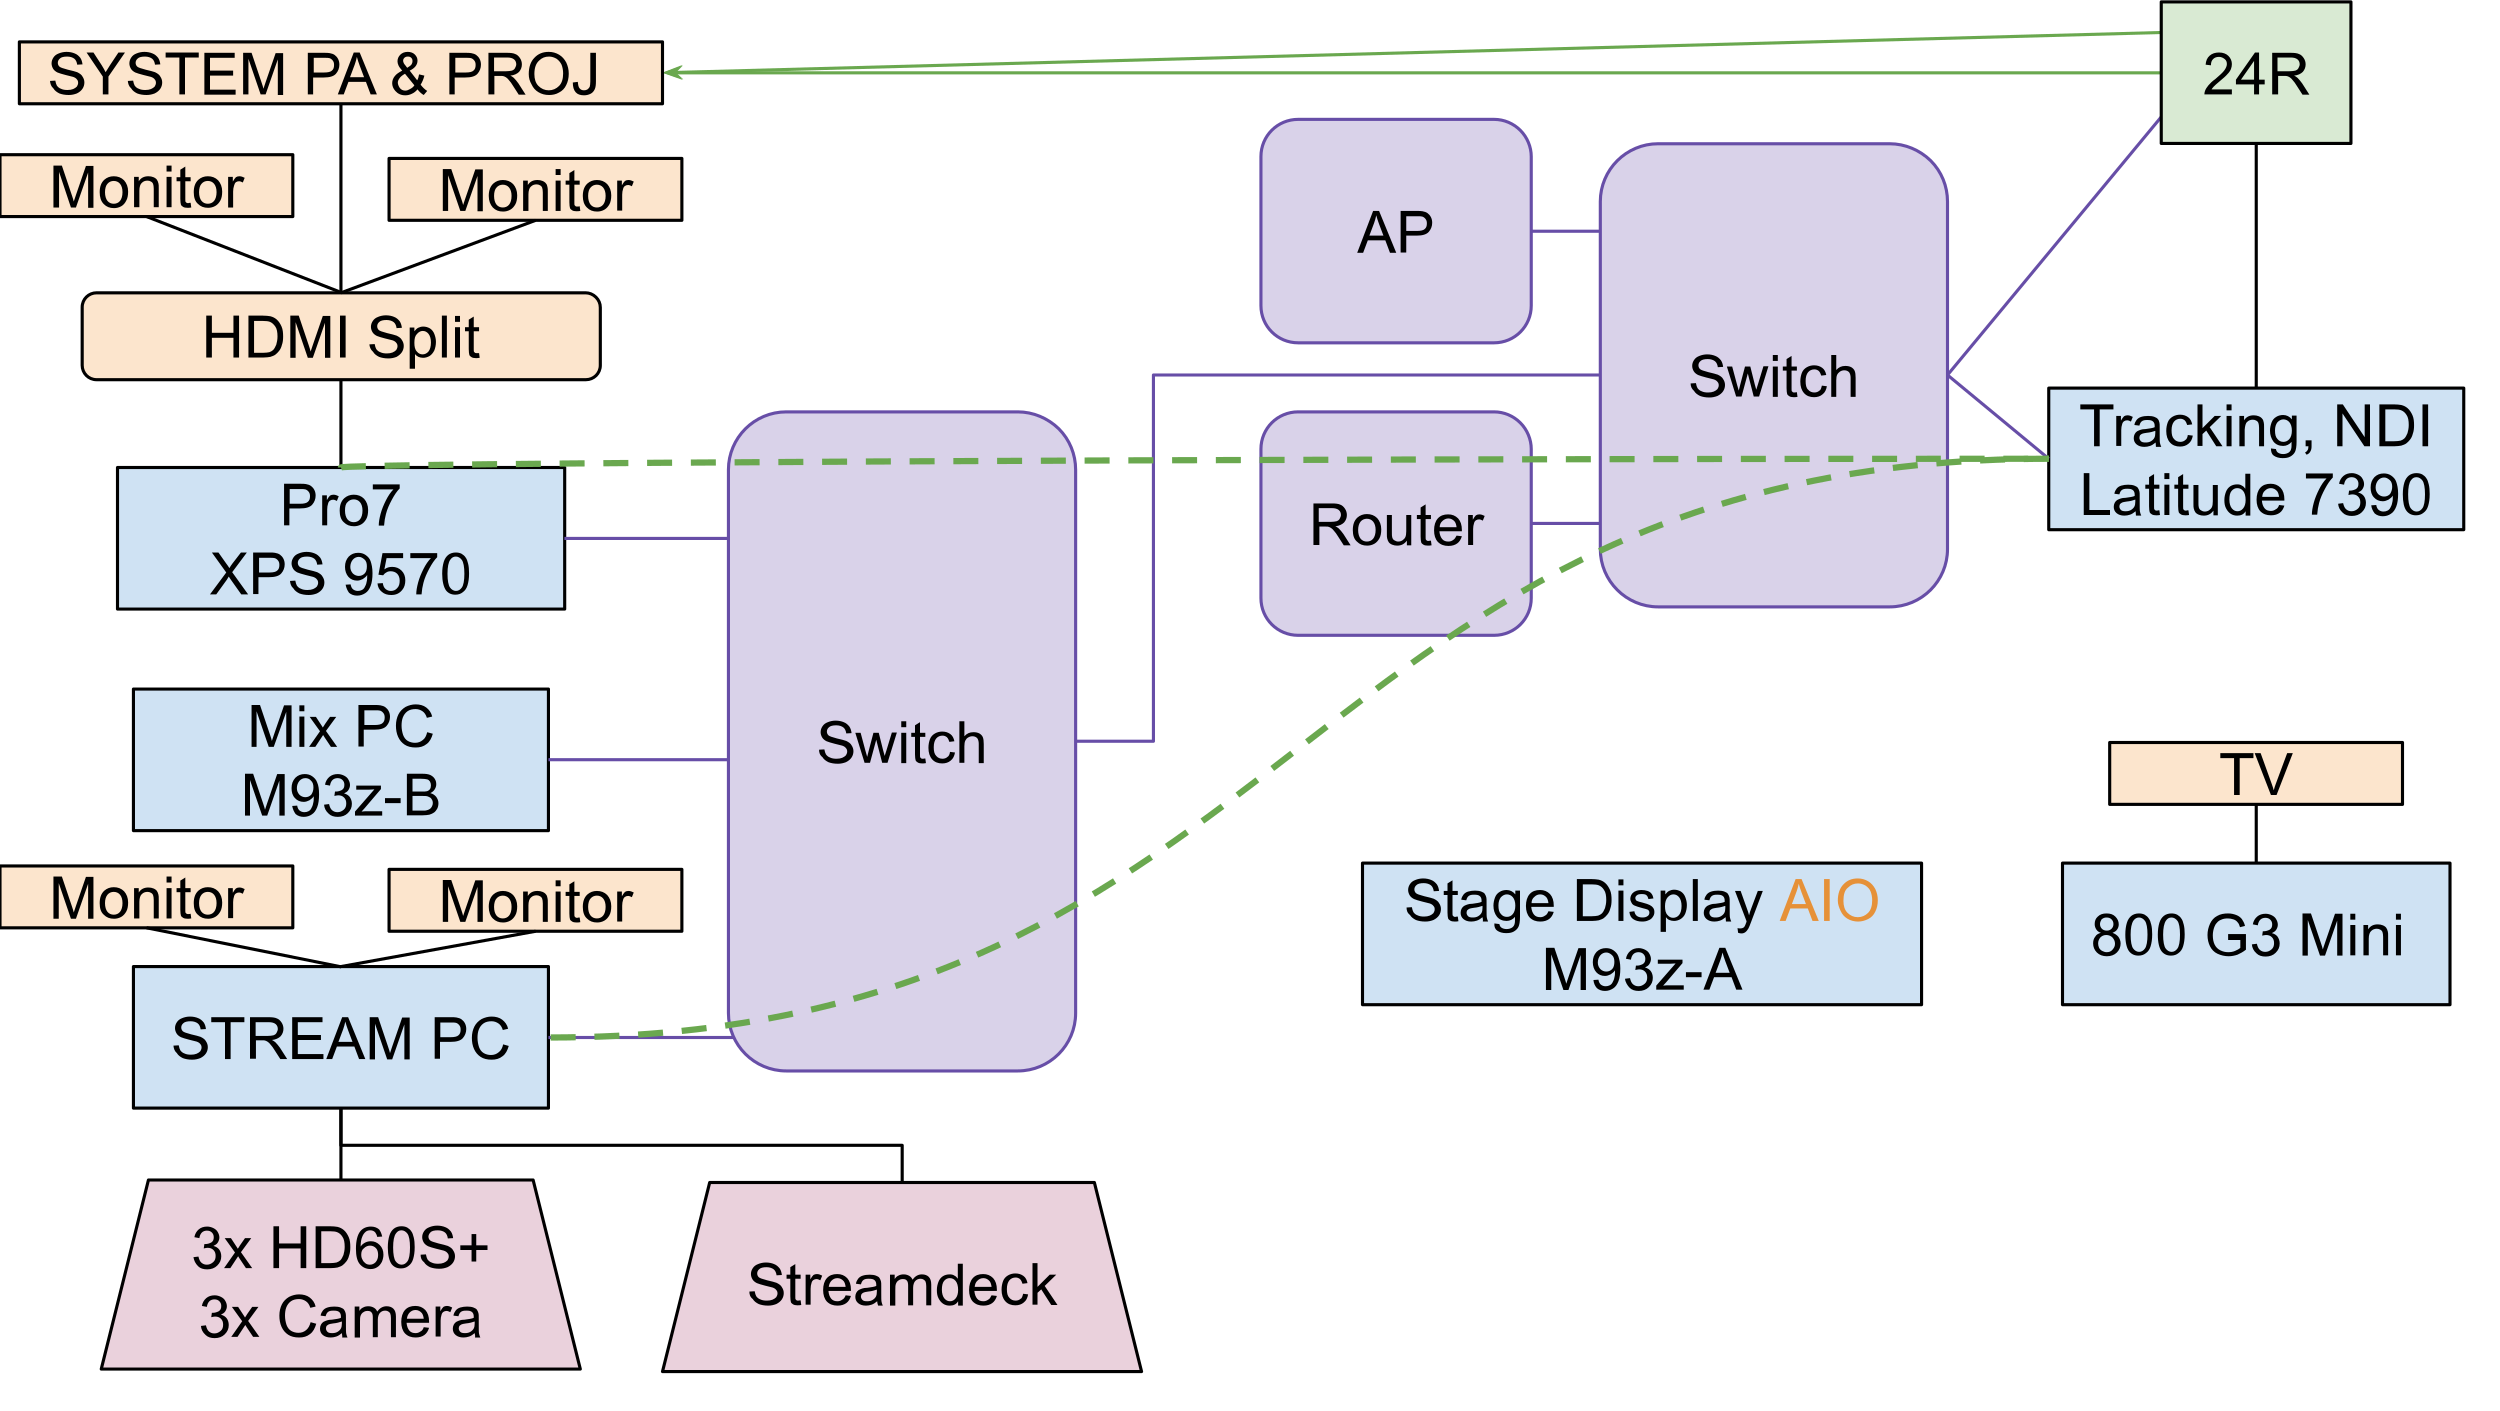 <?xml version="1.0" encoding="utf-8"?>
<!-- Generator: Adobe Illustrator 25.0.1, SVG Export Plug-In . SVG Version: 6.00 Build 0)  -->
<svg version="1.1" id="Layer_1" xmlns="http://www.w3.org/2000/svg" xmlns:xlink="http://www.w3.org/1999/xlink" x="0px" y="0px"
	 viewBox="0 0 800 451.6" style="enable-background:new 0 0 800 451.6;" xml:space="preserve">
<style type="text/css">
	.st0{fill-rule:evenodd;clip-rule:evenodd;fill-opacity:0;}
	.st1{fill:none;stroke:#674EA7;stroke-linejoin:round;stroke-miterlimit:10;}
	.st2{fill:none;stroke:#6AA84F;stroke-linejoin:round;stroke-miterlimit:10;}
	.st3{fill-rule:evenodd;clip-rule:evenodd;fill:#6AA84F;stroke:#6AA84F;stroke-miterlimit:10;}
	.st4{fill-rule:evenodd;clip-rule:evenodd;fill:#FCE5CD;}
	.st5{fill:none;stroke:#000000;stroke-linejoin:round;stroke-miterlimit:10;}
	.st6{fill-rule:evenodd;clip-rule:evenodd;fill:#CFE2F3;}
	.st7{fill-rule:evenodd;clip-rule:evenodd;fill:#D9EAD3;}
	.st8{fill:#E69138;}
	.st9{fill-rule:evenodd;clip-rule:evenodd;fill:#D9D2E9;}
	.st10{fill-rule:evenodd;clip-rule:evenodd;fill:#EAD1DC;}
	.st11{fill:none;stroke:#6AA84F;stroke-width:2;stroke-linejoin:round;stroke-miterlimit:10;stroke-dasharray:8,6;}
</style>
<path class="st0" d="M490.1,167.5h26.1"/>
<path class="st1" d="M490.1,167.5h26.1"/>
<g transform="matrix(0.524 0.0 0.0 0.524 13.94 470.362)">
	<g>
		<defs>
			<rect id="SVGID_1_" x="153" y="173.4" width="337" height="382.3"/>
		</defs>
		<clipPath id="SVGID_2_">
			<use xlink:href="#SVGID_1_"  style="overflow:visible;"/>
		</clipPath>
	</g>
</g>
<path class="st0" d="M691.6,10.4L212,23.3"/>
<path class="st2" d="M691.6,10.4L215.5,23.2"/>
<path class="st3" d="M215.5,23.2l1.1-1.2l-3.1,1.2l3.1,1L215.5,23.2z"/>
<path class="st0" d="M691.6,23.3H212"/>
<path class="st2" d="M691.6,23.3H215.5"/>
<path class="st3" d="M215.5,23.3l1.1-1.1l-3.1,1.1l3.1,1.1L215.5,23.3z"/>
<path class="st4" d="M6.2,13.4H212v19.8H6.2L6.2,13.4z"/>
<path class="st5" d="M6.2,13.4H212v19.8H6.2L6.2,13.4z"/>
<path d="M16,25.9l1.7-0.1c0.1,0.7,0.3,1.2,0.5,1.6c0.3,0.4,0.7,0.8,1.3,1c0.6,0.3,1.3,0.4,2.1,0.4c0.7,0,1.3-0.1,1.8-0.3
	c0.5-0.2,0.9-0.5,1.2-0.8c0.2-0.4,0.4-0.7,0.4-1.2c0-0.4-0.1-0.8-0.4-1.1c-0.2-0.3-0.6-0.6-1.2-0.8c-0.4-0.1-1.2-0.3-2.4-0.6
	c-1.2-0.3-2.1-0.6-2.6-0.8c-0.6-0.3-1.1-0.7-1.4-1.2c-0.3-0.5-0.5-1.1-0.5-1.7c0-0.7,0.2-1.3,0.6-1.9c0.4-0.6,0.9-1,1.7-1.3
	c0.7-0.3,1.6-0.5,2.5-0.5c1,0,1.9,0.2,2.6,0.5c0.8,0.3,1.3,0.8,1.8,1.4c0.4,0.6,0.6,1.3,0.7,2.1l-1.7,0.1c-0.1-0.8-0.4-1.5-0.9-1.9
	c-0.5-0.4-1.3-0.7-2.3-0.7c-1.1,0-1.9,0.2-2.3,0.6c-0.5,0.4-0.7,0.9-0.7,1.4c0,0.5,0.2,0.9,0.5,1.2c0.3,0.3,1.2,0.6,2.7,1
	c1.4,0.3,2.4,0.6,3,0.8c0.8,0.4,1.4,0.8,1.7,1.4c0.4,0.6,0.6,1.2,0.6,1.9c0,0.7-0.2,1.4-0.6,2c-0.4,0.6-1,1.1-1.8,1.5
	c-0.8,0.3-1.6,0.5-2.6,0.5c-1.2,0-2.2-0.2-3-0.5c-0.8-0.4-1.5-0.9-1.9-1.6C16.3,27.6,16.1,26.8,16,25.9z M32.9,30.2v-5.7l-5.2-7.7
	h2.2l2.6,4c0.5,0.8,0.9,1.5,1.3,2.3c0.4-0.7,0.9-1.5,1.5-2.4l2.6-3.9h2.1l-5.3,7.7v5.7H32.9z M40.9,25.9l1.7-0.1
	c0.1,0.7,0.3,1.2,0.5,1.6c0.3,0.4,0.7,0.8,1.3,1c0.6,0.3,1.3,0.4,2.1,0.4c0.7,0,1.3-0.1,1.8-0.3c0.5-0.2,0.9-0.5,1.2-0.8
	c0.2-0.4,0.4-0.7,0.4-1.2c0-0.4-0.1-0.8-0.4-1.1c-0.2-0.3-0.6-0.6-1.2-0.8c-0.4-0.1-1.2-0.3-2.4-0.6c-1.2-0.3-2.1-0.6-2.6-0.8
	c-0.6-0.3-1.1-0.7-1.4-1.2c-0.3-0.5-0.5-1.1-0.5-1.7c0-0.7,0.2-1.3,0.6-1.9c0.4-0.6,0.9-1,1.7-1.3c0.7-0.3,1.6-0.5,2.5-0.5
	c1,0,1.9,0.2,2.6,0.5c0.8,0.3,1.3,0.8,1.8,1.4c0.4,0.6,0.6,1.3,0.7,2.1l-1.7,0.1c-0.1-0.8-0.4-1.5-0.9-1.9c-0.5-0.4-1.3-0.7-2.3-0.7
	c-1.1,0-1.9,0.2-2.3,0.6c-0.5,0.4-0.7,0.9-0.7,1.4c0,0.5,0.2,0.9,0.5,1.2c0.3,0.3,1.2,0.6,2.7,1c1.4,0.3,2.4,0.6,3,0.8
	c0.8,0.4,1.4,0.8,1.7,1.4c0.4,0.6,0.6,1.2,0.6,1.9c0,0.7-0.2,1.4-0.6,2c-0.4,0.6-1,1.1-1.8,1.5c-0.8,0.3-1.6,0.5-2.6,0.5
	c-1.2,0-2.2-0.2-3-0.5c-0.8-0.4-1.5-0.9-1.9-1.6C41.2,27.6,41,26.8,40.9,25.9z M57.4,30.2V18.4H53v-1.6h10.6v1.6h-4.4v11.8H57.4z
	 M65.4,30.2V16.9h9.7v1.6h-7.9v4.1h7.4v1.6h-7.4v4.5h8.2v1.6H65.4z M77.8,30.2V16.9h2.7l3.2,9.5c0.3,0.9,0.5,1.5,0.6,2
	c0.2-0.5,0.4-1.2,0.7-2.1l3.2-9.3h2.4v13.4h-1.7V19l-3.9,11.2h-1.6l-3.9-11.4v11.4H77.8z M98.5,30.2V16.9h5c0.9,0,1.6,0,2,0.1
	c0.6,0.1,1.2,0.3,1.6,0.6c0.4,0.3,0.8,0.7,1.1,1.3c0.3,0.6,0.4,1.2,0.4,1.8c0,1.1-0.4,2.1-1.1,2.9c-0.7,0.8-2,1.2-3.9,1.2h-3.4v5.4
	H98.5z M100.3,23.2h3.5c1.1,0,2-0.2,2.4-0.6c0.5-0.4,0.7-1,0.7-1.8c0-0.6-0.1-1-0.4-1.4c-0.3-0.4-0.7-0.7-1.1-0.8
	c-0.3-0.1-0.8-0.1-1.6-0.1h-3.4V23.2z M108.1,30.2l5.1-13.4h1.9l5.5,13.4h-2l-1.5-4h-5.6l-1.5,4H108.1z M112,24.7h4.5l-1.4-3.7
	c-0.4-1.1-0.7-2-0.9-2.8c-0.2,0.9-0.4,1.7-0.7,2.5L112,24.7z M133.6,28.6c-0.5,0.6-1.1,1.1-1.8,1.4c-0.6,0.3-1.3,0.5-2.1,0.5
	c-1.4,0-2.4-0.5-3.2-1.4c-0.7-0.8-1-1.6-1-2.5c0-0.8,0.3-1.6,0.8-2.2c0.5-0.7,1.3-1.2,2.4-1.8c-0.6-0.7-1-1.2-1.2-1.7
	c-0.2-0.4-0.3-0.9-0.3-1.3c0-0.8,0.3-1.5,0.9-2.1c0.6-0.6,1.4-0.9,2.4-0.9c0.9,0,1.7,0.3,2.2,0.8c0.6,0.6,0.9,1.2,0.9,2
	c0,1.3-0.8,2.4-2.5,3.2l2.4,3.1c0.3-0.5,0.5-1.2,0.6-1.9l1.7,0.4c-0.3,1.2-0.7,2.1-1.2,2.9c0.6,0.8,1.3,1.5,2.1,2l-1.1,1.3
	C135,30.1,134.3,29.5,133.6,28.6z M130.3,21.7c0.7-0.4,1.2-0.8,1.4-1.1s0.3-0.7,0.3-1c0-0.5-0.1-0.8-0.4-1.1
	c-0.3-0.3-0.6-0.4-1.1-0.4c-0.4,0-0.8,0.1-1.1,0.4c-0.3,0.3-0.4,0.6-0.4,1c0,0.2,0.1,0.4,0.2,0.7c0.1,0.2,0.3,0.5,0.5,0.7
	L130.3,21.7z M132.6,27.3l-3-3.7c-0.9,0.5-1.5,1-1.8,1.5c-0.3,0.4-0.5,0.9-0.5,1.3c0,0.5,0.2,1.1,0.6,1.7c0.4,0.6,1.1,0.9,1.8,0.9
	c0.5,0,1-0.2,1.5-0.5C131.8,28.2,132.3,27.8,132.6,27.3z M143.8,30.2V16.9h5c0.9,0,1.6,0,2,0.1c0.6,0.1,1.2,0.3,1.6,0.6
	c0.4,0.3,0.8,0.7,1.1,1.3c0.3,0.6,0.4,1.2,0.4,1.8c0,1.1-0.4,2.1-1.1,2.9c-0.7,0.8-2,1.2-3.9,1.2h-3.4v5.4H143.8z M145.6,23.2h3.5
	c1.1,0,2-0.2,2.4-0.6c0.5-0.4,0.7-1,0.7-1.8c0-0.6-0.1-1-0.4-1.4c-0.3-0.4-0.7-0.7-1.1-0.8c-0.3-0.1-0.8-0.1-1.6-0.1h-3.4V23.2z
	 M156.3,30.2V16.9h5.9c1.2,0,2.1,0.1,2.7,0.4c0.6,0.2,1.1,0.7,1.5,1.3c0.4,0.6,0.6,1.3,0.6,2c0,0.9-0.3,1.7-0.9,2.4
	c-0.6,0.6-1.6,1.1-2.8,1.2c0.5,0.2,0.8,0.5,1.1,0.7c0.5,0.5,1,1.1,1.5,1.8l2.3,3.6h-2.2l-1.8-2.8c-0.5-0.8-0.9-1.4-1.3-1.8
	c-0.3-0.4-0.6-0.7-0.9-0.9c-0.3-0.2-0.5-0.3-0.8-0.4c-0.2-0.1-0.5-0.1-1-0.1h-2v5.9H156.3z M158.1,22.8h3.8c0.8,0,1.4-0.1,1.9-0.2
	c0.5-0.2,0.8-0.4,1-0.8c0.2-0.4,0.4-0.8,0.4-1.2c0-0.6-0.2-1.2-0.7-1.6c-0.5-0.4-1.2-0.6-2.2-0.6h-4.2V22.8z M169.2,23.7
	c0-2.2,0.6-4,1.8-5.2c1.2-1.3,2.7-1.9,4.6-1.9c1.2,0,2.3,0.3,3.3,0.9c1,0.6,1.7,1.4,2.3,2.5c0.5,1.1,0.8,2.2,0.8,3.6
	c0,1.4-0.3,2.6-0.8,3.6c-0.5,1.1-1.3,1.9-2.3,2.4c-1,0.6-2.1,0.8-3.2,0.8c-1.3,0-2.4-0.3-3.4-0.9c-1-0.6-1.7-1.4-2.2-2.5
	C169.5,26,169.2,24.9,169.2,23.7z M171,23.7c0,1.6,0.4,2.9,1.3,3.8c0.9,0.9,2,1.4,3.3,1.4c1.3,0,2.4-0.5,3.3-1.4
	c0.9-0.9,1.3-2.3,1.3-4c0-1.1-0.2-2-0.5-2.8c-0.4-0.8-0.9-1.4-1.6-1.9c-0.7-0.4-1.5-0.7-2.4-0.7c-1.3,0-2.3,0.4-3.2,1.3
	C171.5,20.3,171,21.7,171,23.7z M183.3,26.4l1.6-0.2c0.1,1,0.2,1.7,0.6,2.1c0.3,0.4,0.8,0.6,1.4,0.6c0.4,0,0.8-0.1,1.1-0.3
	c0.3-0.2,0.5-0.5,0.7-0.8c0.1-0.4,0.2-0.9,0.2-1.7v-9.2h1.8V26c0,1.1-0.1,2-0.4,2.6c-0.3,0.6-0.7,1.1-1.3,1.4
	c-0.6,0.3-1.3,0.5-2.1,0.5c-1.2,0-2.1-0.3-2.7-1C183.6,28.8,183.3,27.8,183.3,26.4z"/>
<path class="st6" d="M42.7,309.3h132.8v45.3H42.7V309.3z"/>
<path class="st5" d="M42.7,309.3h132.8v45.3H42.7V309.3z"/>
<path d="M55.5,334.6l1.7-0.1c0.1,0.7,0.3,1.2,0.5,1.6c0.3,0.4,0.7,0.8,1.3,1c0.6,0.3,1.3,0.4,2.1,0.4c0.7,0,1.3-0.1,1.8-0.3
	c0.5-0.2,0.9-0.5,1.2-0.8c0.2-0.4,0.4-0.7,0.4-1.2c0-0.4-0.1-0.8-0.4-1.1c-0.2-0.3-0.6-0.6-1.2-0.8c-0.4-0.1-1.2-0.3-2.4-0.6
	c-1.2-0.3-2.1-0.6-2.6-0.8c-0.6-0.3-1.1-0.7-1.4-1.2c-0.3-0.5-0.5-1.1-0.5-1.7c0-0.7,0.2-1.3,0.6-1.9c0.4-0.6,0.9-1,1.7-1.3
	c0.7-0.3,1.6-0.5,2.5-0.5c1,0,1.9,0.2,2.6,0.5c0.8,0.3,1.3,0.8,1.8,1.4c0.4,0.6,0.6,1.3,0.7,2.1l-1.7,0.1c-0.1-0.8-0.4-1.5-0.9-1.9
	c-0.5-0.4-1.3-0.7-2.3-0.7c-1.1,0-1.9,0.2-2.3,0.6c-0.5,0.4-0.7,0.9-0.7,1.4c0,0.5,0.2,0.9,0.5,1.2c0.3,0.3,1.2,0.6,2.7,1
	c1.4,0.3,2.4,0.6,3,0.8c0.8,0.4,1.4,0.8,1.7,1.4c0.4,0.6,0.6,1.2,0.6,1.9c0,0.7-0.2,1.4-0.6,2c-0.4,0.6-1,1.1-1.8,1.5
	c-0.8,0.3-1.6,0.5-2.6,0.5c-1.2,0-2.2-0.2-3-0.5c-0.8-0.4-1.5-0.9-1.9-1.6C55.8,336.3,55.6,335.5,55.5,334.6z M72,338.9v-11.8h-4.4
	v-1.6h10.6v1.6h-4.4v11.8H72z M80,338.9v-13.4h5.9c1.2,0,2.1,0.1,2.7,0.4c0.6,0.2,1.1,0.7,1.5,1.3c0.4,0.6,0.6,1.3,0.6,2
	c0,0.9-0.3,1.7-0.9,2.4c-0.6,0.6-1.6,1.1-2.8,1.2c0.5,0.2,0.8,0.5,1.1,0.7c0.5,0.5,1,1.1,1.5,1.8l2.3,3.6h-2.2l-1.8-2.8
	c-0.5-0.8-0.9-1.4-1.3-1.8c-0.3-0.4-0.6-0.7-0.9-0.9c-0.3-0.2-0.5-0.3-0.8-0.4c-0.2-0.1-0.5-0.1-1-0.1h-2v5.9H80z M81.8,331.5h3.8
	c0.8,0,1.4-0.1,1.9-0.2c0.5-0.2,0.8-0.4,1-0.8c0.2-0.4,0.4-0.8,0.4-1.2c0-0.6-0.2-1.2-0.7-1.6c-0.5-0.4-1.2-0.6-2.2-0.6h-4.2V331.5z
	 M93.5,338.9v-13.4h9.7v1.6h-7.9v4.1h7.4v1.6h-7.4v4.5h8.2v1.6H93.5z M104.4,338.9l5.1-13.4h1.9l5.5,13.4h-2l-1.5-4h-5.6l-1.5,4
	H104.4z M108.3,333.4h4.5l-1.4-3.7c-0.4-1.1-0.7-2-0.9-2.8c-0.2,0.9-0.4,1.7-0.7,2.5L108.3,333.4z M118.3,338.9v-13.4h2.7l3.2,9.5
	c0.3,0.9,0.5,1.5,0.6,2c0.2-0.5,0.4-1.2,0.7-2.1l3.2-9.3h2.4v13.4h-1.7v-11.2l-3.9,11.2h-1.6l-3.9-11.4v11.4H118.3z M139.1,338.9
	v-13.4h5c0.9,0,1.6,0,2,0.1c0.6,0.1,1.2,0.3,1.6,0.6c0.4,0.3,0.8,0.7,1.1,1.3c0.3,0.6,0.4,1.2,0.4,1.8c0,1.1-0.4,2.1-1.1,2.9
	c-0.7,0.8-2,1.2-3.9,1.2h-3.4v5.4H139.1z M140.8,331.9h3.5c1.1,0,2-0.2,2.4-0.6c0.5-0.4,0.7-1,0.7-1.8c0-0.6-0.1-1-0.4-1.4
	c-0.3-0.4-0.7-0.7-1.1-0.8c-0.3-0.1-0.8-0.1-1.6-0.1h-3.4V331.9z M161,334.2l1.8,0.5c-0.4,1.4-1,2.6-2,3.3c-1,0.8-2.1,1.1-3.5,1.1
	c-1.4,0-2.6-0.3-3.5-0.9c-0.9-0.6-1.6-1.4-2.1-2.5c-0.5-1.1-0.7-2.3-0.7-3.6c0-1.4,0.3-2.6,0.8-3.6c0.5-1,1.3-1.8,2.3-2.4
	c1-0.5,2.1-0.8,3.2-0.8c1.3,0,2.5,0.3,3.4,1c0.9,0.7,1.6,1.6,1.9,2.9l-1.7,0.4c-0.3-1-0.8-1.7-1.4-2.1c-0.6-0.4-1.3-0.7-2.2-0.7
	c-1,0-1.9,0.2-2.6,0.7c-0.7,0.5-1.2,1.2-1.5,2c-0.3,0.8-0.4,1.7-0.4,2.6c0,1.1,0.2,2.1,0.5,3c0.3,0.8,0.8,1.5,1.5,1.9
	c0.7,0.4,1.5,0.6,2.3,0.6c1,0,1.8-0.3,2.5-0.9C160.3,336.2,160.8,335.3,161,334.2z"/>
<path class="st6" d="M42.7,220.5h132.8v45.3H42.7V220.5z"/>
<path class="st5" d="M42.7,220.5h132.8v45.3H42.7V220.5z"/>
<path d="M80.5,239v-13.4h2.7l3.2,9.5c0.3,0.9,0.5,1.5,0.6,2c0.2-0.5,0.4-1.2,0.7-2.1l3.2-9.3h2.4V239h-1.7v-11.2L87.6,239H86
	l-3.9-11.4V239H80.5z M95.8,227.6v-1.9h1.6v1.9H95.8z M95.8,239v-9.7h1.6v9.7H95.8z M98.9,239l3.5-5l-3.3-4.6h2l1.5,2.3
	c0.3,0.4,0.5,0.8,0.7,1.1c0.3-0.4,0.5-0.8,0.7-1.1l1.6-2.3h2l-3.3,4.5l3.6,5.1h-2l-2-3l-0.5-0.8l-2.5,3.8H98.9z M114.7,239v-13.4h5
	c0.9,0,1.6,0,2,0.1c0.6,0.1,1.2,0.3,1.6,0.6c0.4,0.3,0.8,0.7,1.1,1.3c0.3,0.6,0.4,1.2,0.4,1.8c0,1.1-0.4,2.1-1.1,2.9
	c-0.7,0.8-2,1.2-3.9,1.2h-3.4v5.4H114.7z M116.5,232h3.5c1.1,0,2-0.2,2.4-0.6c0.5-0.4,0.7-1,0.7-1.8c0-0.6-0.1-1-0.4-1.4
	c-0.3-0.4-0.7-0.7-1.1-0.8c-0.3-0.1-0.8-0.1-1.6-0.1h-3.4V232z M136.7,234.3l1.8,0.5c-0.4,1.4-1,2.6-2,3.3c-1,0.8-2.1,1.1-3.5,1.1
	c-1.4,0-2.6-0.3-3.5-0.9c-0.9-0.6-1.6-1.4-2.1-2.5c-0.5-1.1-0.7-2.3-0.7-3.6c0-1.4,0.3-2.6,0.8-3.6c0.5-1,1.3-1.8,2.3-2.4
	c1-0.5,2.1-0.8,3.2-0.8c1.3,0,2.5,0.3,3.4,1c0.9,0.7,1.6,1.6,1.9,2.9l-1.7,0.4c-0.3-1-0.8-1.7-1.4-2.1c-0.6-0.4-1.3-0.7-2.2-0.7
	c-1,0-1.9,0.2-2.6,0.7c-0.7,0.5-1.2,1.2-1.5,2c-0.3,0.8-0.4,1.7-0.4,2.6c0,1.1,0.2,2.1,0.5,3c0.3,0.8,0.8,1.5,1.5,1.9
	c0.7,0.4,1.5,0.6,2.3,0.6c1,0,1.8-0.3,2.5-0.9C136,236.3,136.4,235.5,136.7,234.3z"/>
<path d="M78.4,261v-13.4H81l3.2,9.5c0.3,0.9,0.5,1.5,0.6,2c0.2-0.5,0.4-1.2,0.7-2.1l3.2-9.3h2.4V261h-1.7v-11.2L85.5,261h-1.6
	l-3.9-11.4V261H78.4z M93.5,257.9l1.6-0.1c0.1,0.7,0.4,1.3,0.8,1.6s0.9,0.5,1.5,0.5c0.5,0,0.9-0.1,1.3-0.3c0.4-0.2,0.7-0.5,0.9-0.9
	c0.2-0.4,0.5-0.9,0.6-1.6c0.2-0.7,0.2-1.3,0.2-2c0-0.1,0-0.2,0-0.3c-0.3,0.5-0.8,0.9-1.4,1.3c-0.6,0.3-1.2,0.5-1.8,0.5
	c-1.1,0-2.1-0.4-2.8-1.2c-0.8-0.8-1.1-1.9-1.1-3.2c0-1.4,0.4-2.4,1.2-3.3c0.8-0.8,1.8-1.2,3-1.2c0.9,0,1.7,0.2,2.4,0.7
	s1.3,1.1,1.6,2c0.4,0.9,0.6,2.1,0.6,3.8c0,1.7-0.2,3.1-0.6,4.1s-0.9,1.8-1.7,2.3c-0.7,0.5-1.6,0.8-2.6,0.8c-1,0-1.9-0.3-2.6-0.9
	C94.1,259.8,93.7,259,93.5,257.9z M100.3,252c0-0.9-0.2-1.7-0.8-2.2c-0.5-0.6-1.1-0.8-1.8-0.8c-0.7,0-1.4,0.3-1.9,0.9
	c-0.5,0.6-0.8,1.4-0.8,2.3c0,0.9,0.3,1.5,0.8,2.1c0.5,0.5,1.2,0.8,1.9,0.8c0.8,0,1.4-0.3,1.9-0.8C100,253.7,100.3,253,100.3,252z
	 M103.7,257.5l1.6-0.2c0.2,0.9,0.5,1.6,1,2c0.5,0.4,1,0.6,1.7,0.6c0.8,0,1.4-0.3,2-0.8s0.8-1.2,0.8-2c0-0.8-0.2-1.4-0.7-1.9
	c-0.5-0.5-1.1-0.7-1.9-0.7c-0.3,0-0.7,0.1-1.2,0.2l0.2-1.4c0.1,0,0.2,0,0.3,0c0.7,0,1.3-0.2,1.9-0.5c0.6-0.4,0.8-0.9,0.8-1.7
	c0-0.6-0.2-1.1-0.6-1.5c-0.4-0.4-0.9-0.6-1.6-0.6c-0.6,0-1.2,0.2-1.6,0.6c-0.4,0.4-0.7,1-0.8,1.8l-1.6-0.3c0.2-1.1,0.7-1.9,1.4-2.5
	c0.7-0.6,1.6-0.9,2.7-0.9c0.7,0,1.4,0.2,2,0.5c0.6,0.3,1.1,0.7,1.4,1.3c0.3,0.5,0.5,1.1,0.5,1.7c0,0.6-0.2,1.1-0.5,1.6
	c-0.3,0.5-0.8,0.8-1.4,1.1c0.8,0.2,1.4,0.6,1.8,1.1c0.4,0.6,0.7,1.3,0.7,2.2c0,1.2-0.4,2.1-1.3,3c-0.8,0.8-1.9,1.2-3.2,1.2
	c-1.2,0-2.2-0.3-2.9-1C104.2,259.5,103.8,258.6,103.7,257.5z M113.6,261v-1.3l6.2-7.1c-0.7,0-1.3,0.1-1.8,0.1H114v-1.3h7.9v1.1
	l-5.2,6.1l-1,1.1c0.7-0.1,1.4-0.1,2.1-0.1h4.5v1.4H113.6z M123.2,257v-1.6h5v1.6H123.2z M130.2,261v-13.4h5c1,0,1.8,0.1,2.5,0.4
	c0.6,0.3,1.1,0.7,1.4,1.2c0.4,0.6,0.5,1.2,0.5,1.8c0,0.6-0.2,1.1-0.5,1.6c-0.3,0.5-0.8,0.9-1.4,1.2c0.8,0.2,1.4,0.6,1.9,1.2
	c0.4,0.6,0.7,1.2,0.7,2c0,0.6-0.1,1.2-0.4,1.8c-0.3,0.5-0.6,0.9-1,1.2c-0.4,0.3-0.9,0.5-1.5,0.7c-0.6,0.1-1.3,0.2-2.2,0.2H130.2z
	 M132,253.3h2.9c0.8,0,1.4,0,1.7-0.1c0.4-0.1,0.8-0.4,1-0.7s0.3-0.7,0.3-1.2c0-0.4-0.1-0.8-0.3-1.2c-0.2-0.3-0.5-0.6-0.9-0.7
	s-1.1-0.2-2-0.2H132V253.3z M132,259.4h3.3c0.6,0,1,0,1.2-0.1c0.4-0.1,0.7-0.2,1-0.4c0.3-0.2,0.5-0.4,0.7-0.8s0.3-0.7,0.3-1.1
	c0-0.5-0.1-0.9-0.4-1.3c-0.2-0.4-0.6-0.6-1.1-0.8c-0.4-0.2-1.1-0.2-2-0.2H132V259.4z"/>
<path class="st6" d="M37.6,149.6h143.1v45.3H37.6L37.6,149.6z"/>
<path class="st5" d="M37.6,149.6h143.1v45.3H37.6L37.6,149.6z"/>
<path d="M90.9,168.2v-13.4h5c0.9,0,1.6,0,2,0.1c0.6,0.1,1.2,0.3,1.6,0.6c0.4,0.3,0.8,0.7,1.1,1.3c0.3,0.6,0.4,1.2,0.4,1.8
	c0,1.1-0.4,2.1-1.1,2.9c-0.7,0.8-2,1.2-3.9,1.2h-3.4v5.4H90.9z M92.6,161.2h3.5c1.1,0,2-0.2,2.4-0.6c0.5-0.4,0.7-1,0.7-1.8
	c0-0.6-0.1-1-0.4-1.4s-0.7-0.7-1.1-0.8c-0.3-0.1-0.8-0.1-1.6-0.1h-3.4V161.2z M103.1,168.2v-9.7h1.5v1.5c0.4-0.7,0.7-1.1,1-1.4
	c0.3-0.2,0.7-0.3,1.1-0.3c0.6,0,1.1,0.2,1.7,0.5l-0.6,1.5c-0.4-0.2-0.8-0.4-1.2-0.4c-0.4,0-0.7,0.1-1,0.3s-0.5,0.5-0.6,0.9
	c-0.2,0.6-0.3,1.2-0.3,1.9v5.1H103.1z M108.7,163.4c0-1.8,0.5-3.1,1.5-4c0.8-0.7,1.8-1.1,3-1.1c1.3,0,2.4,0.4,3.3,1.3
	c0.8,0.9,1.3,2.1,1.3,3.6c0,1.2-0.2,2.2-0.6,2.9c-0.4,0.7-0.9,1.3-1.6,1.7c-0.7,0.4-1.5,0.6-2.3,0.6c-1.4,0-2.4-0.4-3.3-1.3
	C109.1,166.3,108.7,165,108.7,163.4z M110.4,163.4c0,1.2,0.3,2.2,0.8,2.8c0.5,0.6,1.2,0.9,2,0.9c0.8,0,1.5-0.3,2-0.9
	c0.5-0.6,0.8-1.6,0.8-2.8c0-1.2-0.3-2.1-0.8-2.7c-0.5-0.6-1.2-0.9-2-0.9c-0.8,0-1.5,0.3-2,0.9C110.6,161.2,110.4,162.1,110.4,163.4z
	 M119.3,156.6V155h8.6v1.3c-0.9,0.9-1.7,2.1-2.5,3.6c-0.8,1.5-1.5,3-1.9,4.6c-0.3,1.1-0.5,2.3-0.6,3.7h-1.7c0-1.1,0.2-2.3,0.6-3.8
	c0.4-1.5,1-2.9,1.7-4.3c0.7-1.4,1.5-2.6,2.4-3.5H119.3z"/>
<path d="M67.2,190.2l5.2-7l-4.6-6.4h2.1l2.4,3.4c0.5,0.7,0.9,1.2,1.1,1.6c0.3-0.5,0.6-1,1-1.5l2.7-3.5h1.9l-4.7,6.3l5.1,7.1h-2.2
	l-3.4-4.8c-0.2-0.3-0.4-0.6-0.6-0.9c-0.3,0.5-0.5,0.8-0.6,1l-3.4,4.7H67.2z M81,190.2v-13.4h5c0.9,0,1.6,0,2,0.1
	c0.6,0.1,1.2,0.3,1.6,0.6c0.4,0.3,0.8,0.7,1.1,1.3c0.3,0.6,0.4,1.2,0.4,1.8c0,1.1-0.4,2.1-1.1,2.9c-0.7,0.8-2,1.2-3.9,1.2h-3.4v5.4
	H81z M82.8,183.2h3.5c1.1,0,2-0.2,2.4-0.6c0.5-0.4,0.7-1,0.7-1.8c0-0.6-0.1-1-0.4-1.4c-0.3-0.4-0.7-0.7-1.1-0.8
	c-0.3-0.1-0.8-0.1-1.6-0.1h-3.4V183.2z M92.8,185.9l1.7-0.1c0.1,0.7,0.3,1.2,0.5,1.6c0.3,0.4,0.7,0.8,1.3,1c0.6,0.3,1.3,0.4,2.1,0.4
	c0.7,0,1.3-0.1,1.8-0.3c0.5-0.2,0.9-0.5,1.2-0.8c0.2-0.4,0.4-0.7,0.4-1.2c0-0.4-0.1-0.8-0.4-1.1c-0.2-0.3-0.6-0.6-1.2-0.8
	c-0.4-0.1-1.2-0.3-2.4-0.6c-1.2-0.3-2.1-0.6-2.6-0.8c-0.6-0.3-1.1-0.7-1.4-1.2c-0.3-0.5-0.5-1.1-0.5-1.7c0-0.7,0.2-1.3,0.6-1.9
	c0.4-0.6,0.9-1,1.7-1.3c0.7-0.3,1.6-0.5,2.5-0.5c1,0,1.9,0.2,2.6,0.5c0.8,0.3,1.3,0.8,1.8,1.4c0.4,0.6,0.6,1.3,0.7,2.1l-1.7,0.1
	c-0.1-0.8-0.4-1.5-0.9-1.9c-0.5-0.4-1.3-0.7-2.3-0.7c-1.1,0-1.9,0.2-2.3,0.6c-0.5,0.4-0.7,0.9-0.7,1.4c0,0.5,0.2,0.9,0.5,1.2
	c0.3,0.3,1.2,0.6,2.7,1c1.4,0.3,2.4,0.6,3,0.8c0.8,0.4,1.4,0.8,1.7,1.4c0.4,0.6,0.6,1.2,0.6,1.9c0,0.7-0.2,1.4-0.6,2
	c-0.4,0.6-1,1.1-1.8,1.5c-0.8,0.3-1.6,0.5-2.6,0.5c-1.2,0-2.2-0.2-3-0.5c-0.8-0.4-1.5-0.9-1.9-1.6C93.1,187.6,92.9,186.8,92.8,185.9
	z M110.6,187.1l1.6-0.1c0.1,0.7,0.4,1.3,0.8,1.6s0.9,0.5,1.5,0.5c0.5,0,0.9-0.1,1.3-0.3c0.4-0.2,0.7-0.5,0.9-0.9
	c0.2-0.4,0.5-0.9,0.6-1.6c0.2-0.7,0.2-1.3,0.2-2c0-0.1,0-0.2,0-0.3c-0.3,0.5-0.8,0.9-1.4,1.3c-0.6,0.3-1.2,0.5-1.8,0.5
	c-1.1,0-2.1-0.4-2.8-1.2s-1.1-1.9-1.1-3.2c0-1.4,0.4-2.4,1.2-3.3c0.8-0.8,1.8-1.2,3-1.2c0.9,0,1.7,0.2,2.4,0.7s1.3,1.1,1.6,2
	s0.6,2.1,0.6,3.8c0,1.7-0.2,3.1-0.6,4.1s-0.9,1.8-1.7,2.3s-1.6,0.8-2.6,0.8c-1,0-1.9-0.3-2.6-0.9C111.2,189,110.8,188.2,110.6,187.1
	z M117.4,181.2c0-0.9-0.2-1.7-0.8-2.2s-1.1-0.8-1.8-0.8c-0.7,0-1.4,0.3-1.9,0.9s-0.8,1.4-0.8,2.3c0,0.9,0.3,1.5,0.8,2.1
	c0.5,0.5,1.2,0.8,1.9,0.8c0.8,0,1.4-0.3,1.9-0.8S117.4,182.2,117.4,181.2z M120.8,186.7l1.7-0.1c0.1,0.8,0.4,1.5,0.9,1.9
	c0.5,0.4,1,0.6,1.7,0.6c0.8,0,1.5-0.3,2-0.9c0.6-0.6,0.8-1.4,0.8-2.4c0-0.9-0.3-1.7-0.8-2.2c-0.5-0.5-1.2-0.8-2.1-0.8
	c-0.5,0-1,0.1-1.4,0.4c-0.4,0.2-0.8,0.6-1,0.9l-1.5-0.2l1.3-6.9h6.6v1.6h-5.3l-0.7,3.6c0.8-0.6,1.6-0.8,2.5-0.8c1.2,0,2.2,0.4,3,1.2
	c0.8,0.8,1.2,1.8,1.2,3.1c0,1.2-0.3,2.3-1,3.1c-0.9,1.1-2,1.6-3.5,1.6c-1.2,0-2.2-0.3-3-1C121.3,188.7,120.9,187.8,120.8,186.7z
	 M131.3,178.6V177h8.6v1.3c-0.9,0.9-1.7,2.1-2.5,3.6s-1.5,3-1.9,4.6c-0.3,1.1-0.5,2.3-0.6,3.7h-1.7c0-1.1,0.2-2.3,0.6-3.8
	s1-2.9,1.7-4.3c0.7-1.4,1.5-2.6,2.4-3.5H131.3z M141.5,183.6c0-1.6,0.2-2.8,0.5-3.8c0.3-1,0.8-1.7,1.4-2.2c0.6-0.5,1.5-0.8,2.4-0.8
	c0.7,0,1.3,0.1,1.9,0.4c0.5,0.3,1,0.7,1.3,1.2c0.4,0.5,0.6,1.2,0.8,2c0.2,0.8,0.3,1.8,0.3,3.1c0,1.6-0.2,2.8-0.5,3.8
	c-0.3,1-0.8,1.7-1.5,2.2c-0.6,0.5-1.4,0.8-2.4,0.8c-1.3,0-2.3-0.5-3-1.4C142,187.9,141.5,186.1,141.5,183.6z M143.2,183.6
	c0,2.2,0.3,3.7,0.8,4.4c0.5,0.7,1.2,1.1,1.9,1.1c0.8,0,1.4-0.4,1.9-1.1c0.5-0.7,0.8-2.2,0.8-4.4c0-2.2-0.3-3.7-0.8-4.4
	c-0.5-0.7-1.2-1.1-1.9-1.1c-0.8,0-1.3,0.3-1.8,1C143.5,179.9,143.2,181.4,143.2,183.6z"/>
<path class="st6" d="M655.6,124.2h132.8v45.3H655.6V124.2z"/>
<path class="st5" d="M655.6,124.2h132.8v45.3H655.6V124.2z"/>
<path d="M670.1,142.8V131h-4.4v-1.6h10.6v1.6h-4.4v11.8H670.1z M677.2,142.8v-9.7h1.5v1.5c0.4-0.7,0.7-1.1,1-1.4
	c0.3-0.2,0.7-0.3,1.1-0.3c0.6,0,1.1,0.2,1.7,0.5l-0.6,1.5c-0.4-0.2-0.8-0.4-1.2-0.4c-0.4,0-0.7,0.1-1,0.3s-0.5,0.5-0.6,0.9
	c-0.2,0.6-0.3,1.2-0.3,1.9v5.1H677.2z M689.8,141.6c-0.6,0.5-1.2,0.9-1.8,1.1c-0.6,0.2-1.2,0.3-1.8,0.3c-1.1,0-1.9-0.3-2.5-0.8
	c-0.6-0.5-0.9-1.2-0.9-2c0-0.5,0.1-0.9,0.3-1.3c0.2-0.4,0.5-0.7,0.8-0.9c0.4-0.2,0.8-0.4,1.2-0.5c0.3-0.1,0.8-0.2,1.5-0.2
	c1.3-0.2,2.3-0.3,2.9-0.6c0-0.2,0-0.4,0-0.4c0-0.7-0.2-1.1-0.5-1.4c-0.4-0.4-1-0.5-1.9-0.5c-0.8,0-1.3,0.1-1.7,0.4
	c-0.4,0.3-0.6,0.7-0.8,1.4l-1.6-0.2c0.1-0.7,0.4-1.2,0.7-1.6c0.3-0.4,0.8-0.8,1.5-1c0.6-0.2,1.4-0.3,2.2-0.3c0.8,0,1.5,0.1,2,0.3
	c0.5,0.2,0.9,0.4,1.1,0.7c0.3,0.3,0.4,0.7,0.5,1.1c0.1,0.3,0.1,0.8,0.1,1.5v2.2c0,1.5,0,2.5,0.1,2.9c0.1,0.4,0.2,0.8,0.4,1.2h-1.7
	C689.9,142.4,689.8,142,689.8,141.6z M689.6,137.9c-0.6,0.2-1.5,0.5-2.7,0.6c-0.7,0.1-1.2,0.2-1.4,0.3c-0.3,0.1-0.5,0.3-0.7,0.5
	c-0.1,0.2-0.2,0.5-0.2,0.8c0,0.4,0.2,0.8,0.5,1.1c0.3,0.3,0.8,0.4,1.5,0.4c0.6,0,1.2-0.1,1.7-0.4c0.5-0.3,0.9-0.7,1.1-1.1
	c0.2-0.4,0.3-0.9,0.3-1.6V137.9z M700.1,139.2l1.6,0.2c-0.2,1.1-0.6,2-1.4,2.6c-0.7,0.6-1.6,0.9-2.7,0.9c-1.3,0-2.4-0.4-3.2-1.3
	c-0.8-0.9-1.2-2.1-1.2-3.7c0-1.1,0.2-2,0.5-2.8c0.3-0.8,0.9-1.4,1.6-1.8c0.7-0.4,1.5-0.6,2.3-0.6c1.1,0,1.9,0.3,2.6,0.8
	c0.7,0.5,1.1,1.3,1.3,2.3l-1.6,0.2c-0.2-0.6-0.4-1.1-0.8-1.5c-0.4-0.3-0.8-0.5-1.4-0.5c-0.8,0-1.5,0.3-2,0.9
	c-0.5,0.6-0.8,1.5-0.8,2.8c0,1.3,0.2,2.2,0.8,2.8c0.5,0.6,1.2,0.9,2,0.9c0.6,0,1.2-0.2,1.6-0.6C699.7,140.6,700,140,700.1,139.2z
	 M703.2,142.8v-13.4h1.6v7.6l3.9-3.9h2.1l-3.7,3.6l4.1,6.1h-2l-3.2-5l-1.2,1.1v3.8H703.2z M712.5,131.3v-1.9h1.6v1.9H712.5z
	 M712.5,142.8v-9.7h1.6v9.7H712.5z M716.6,142.8v-9.7h1.5v1.4c0.7-1.1,1.7-1.6,3.1-1.6c0.6,0,1.1,0.1,1.6,0.3
	c0.5,0.2,0.9,0.5,1.1,0.8c0.3,0.3,0.4,0.7,0.5,1.2c0.1,0.3,0.1,0.8,0.1,1.6v6h-1.6v-5.9c0-0.7-0.1-1.2-0.2-1.5
	c-0.1-0.3-0.3-0.6-0.7-0.8c-0.3-0.2-0.7-0.3-1.1-0.3c-0.7,0-1.3,0.2-1.8,0.7c-0.5,0.4-0.7,1.3-0.8,2.5v5.3H716.6z M726.7,143.5
	l1.6,0.2c0.1,0.5,0.3,0.9,0.6,1.1c0.4,0.3,1,0.5,1.7,0.5c0.8,0,1.3-0.2,1.8-0.5c0.4-0.3,0.7-0.7,0.8-1.3c0.1-0.3,0.1-1,0.1-2.1
	c-0.7,0.8-1.6,1.3-2.7,1.3c-1.3,0-2.4-0.5-3.1-1.4c-0.7-1-1.1-2.1-1.1-3.5c0-0.9,0.2-1.8,0.5-2.6c0.3-0.8,0.8-1.4,1.5-1.8
	c0.6-0.4,1.4-0.6,2.2-0.6c1.1,0,2.1,0.5,2.8,1.4v-1.2h1.5v8.4c0,1.5-0.2,2.6-0.5,3.2c-0.3,0.6-0.8,1.1-1.5,1.5
	c-0.7,0.4-1.5,0.5-2.5,0.5c-1.1,0-2.1-0.3-2.8-0.8C727,145.4,726.7,144.6,726.7,143.5z M728,137.7c0,1.3,0.2,2.2,0.8,2.8
	c0.5,0.6,1.1,0.9,1.9,0.9c0.7,0,1.4-0.3,1.9-0.9c0.5-0.6,0.8-1.5,0.8-2.7c0-1.2-0.3-2.1-0.8-2.7c-0.5-0.6-1.2-0.9-1.9-0.9
	c-0.7,0-1.3,0.3-1.9,0.9C728.3,135.7,728,136.6,728,137.7z M737.8,142.8v-1.9h1.9v1.9c0,0.7-0.1,1.2-0.4,1.7c-0.2,0.4-0.6,0.8-1.2,1
	l-0.5-0.7c0.3-0.1,0.6-0.4,0.8-0.7c0.2-0.3,0.3-0.7,0.3-1.3H737.8z M747.9,142.8v-13.4h1.8l7,10.5v-10.5h1.7v13.4h-1.8l-7-10.5v10.5
	H747.9z M761.4,142.8v-13.4h4.6c1,0,1.8,0.1,2.4,0.2c0.8,0.2,1.4,0.5,2,1c0.7,0.6,1.2,1.4,1.6,2.3c0.4,0.9,0.5,2,0.5,3.2
	c0,1-0.1,1.9-0.4,2.7c-0.2,0.8-0.5,1.4-0.9,1.9c-0.4,0.5-0.8,0.9-1.2,1.2c-0.4,0.3-1,0.5-1.6,0.7c-0.6,0.1-1.3,0.2-2.1,0.2H761.4z
	 M763.2,141.2h2.9c0.9,0,1.6-0.1,2.1-0.2c0.5-0.2,0.9-0.4,1.2-0.7c0.4-0.4,0.7-1,1-1.7c0.2-0.7,0.4-1.6,0.4-2.6
	c0-1.4-0.2-2.5-0.7-3.2c-0.5-0.8-1-1.2-1.7-1.5c-0.5-0.2-1.2-0.3-2.3-0.3h-2.8V141.2z M775.2,142.8v-13.4h1.8v13.4H775.2z"/>
<path d="M666.8,164.8v-13.4h1.8v11.8h6.6v1.6H666.8z M683.4,163.6c-0.6,0.5-1.2,0.9-1.8,1.1c-0.6,0.2-1.2,0.3-1.8,0.3
	c-1.1,0-1.9-0.3-2.5-0.8s-0.9-1.2-0.9-2c0-0.5,0.1-0.9,0.3-1.3c0.2-0.4,0.5-0.7,0.8-0.9c0.4-0.2,0.8-0.4,1.2-0.5
	c0.3-0.1,0.8-0.2,1.5-0.2c1.3-0.2,2.3-0.3,2.9-0.6c0-0.2,0-0.4,0-0.4c0-0.7-0.2-1.1-0.5-1.4c-0.4-0.4-1-0.5-1.9-0.5
	c-0.8,0-1.3,0.1-1.7,0.4s-0.6,0.7-0.8,1.4l-1.6-0.2c0.1-0.7,0.4-1.2,0.7-1.6c0.3-0.4,0.8-0.8,1.5-1s1.4-0.3,2.2-0.3
	c0.8,0,1.5,0.1,2,0.3c0.5,0.2,0.9,0.4,1.1,0.7c0.2,0.3,0.4,0.7,0.5,1.1c0.1,0.3,0.1,0.8,0.1,1.5v2.2c0,1.5,0,2.5,0.1,2.9
	c0.1,0.4,0.2,0.8,0.4,1.2h-1.7C683.5,164.4,683.4,164,683.4,163.6z M683.2,159.9c-0.6,0.2-1.5,0.5-2.7,0.6c-0.7,0.1-1.2,0.2-1.4,0.3
	s-0.5,0.3-0.7,0.5c-0.1,0.2-0.2,0.5-0.2,0.8c0,0.4,0.2,0.8,0.5,1.1s0.8,0.4,1.5,0.4c0.6,0,1.2-0.1,1.7-0.4c0.5-0.3,0.9-0.7,1.1-1.1
	c0.2-0.4,0.3-0.9,0.3-1.6V159.9z M691,163.3l0.2,1.5c-0.5,0.1-0.9,0.1-1.2,0.1c-0.6,0-1.1-0.1-1.4-0.3c-0.3-0.2-0.6-0.4-0.7-0.7
	c-0.1-0.3-0.2-1-0.2-1.9v-5.6h-1.2v-1.3h1.2v-2.4l1.6-1v3.4h1.7v1.3h-1.7v5.7c0,0.5,0,0.8,0.1,0.9c0.1,0.1,0.2,0.2,0.3,0.3
	c0.1,0.1,0.3,0.1,0.6,0.1C690.5,163.3,690.7,163.3,691,163.3z M692.6,153.3v-1.9h1.6v1.9H692.6z M692.6,164.8v-9.7h1.6v9.7H692.6z
	 M700.3,163.3l0.2,1.5c-0.5,0.1-0.9,0.1-1.2,0.1c-0.6,0-1.1-0.1-1.4-0.3c-0.3-0.2-0.6-0.4-0.7-0.7c-0.1-0.3-0.2-1-0.2-1.9v-5.6h-1.2
	v-1.3h1.2v-2.4l1.6-1v3.4h1.7v1.3h-1.7v5.7c0,0.5,0,0.8,0.1,0.9c0.1,0.1,0.2,0.2,0.3,0.3c0.1,0.1,0.3,0.1,0.6,0.1
	C699.8,163.3,700,163.3,700.3,163.3z M708.3,164.8v-1.4c-0.8,1.1-1.8,1.6-3.1,1.6c-0.6,0-1.1-0.1-1.6-0.3c-0.5-0.2-0.9-0.5-1.1-0.8
	c-0.2-0.3-0.4-0.7-0.5-1.2c-0.1-0.3-0.1-0.8-0.1-1.5v-6h1.6v5.4c0,0.9,0,1.4,0.1,1.7c0.1,0.4,0.3,0.8,0.7,1c0.3,0.2,0.7,0.4,1.2,0.4
	c0.5,0,0.9-0.1,1.4-0.4c0.4-0.3,0.7-0.6,0.9-1c0.2-0.4,0.3-1.1,0.3-1.9v-5.2h1.6v9.7H708.3z M718.6,164.8v-1.2
	c-0.6,1-1.5,1.4-2.7,1.4c-0.8,0-1.5-0.2-2.1-0.6c-0.6-0.4-1.1-1-1.5-1.8c-0.4-0.8-0.5-1.6-0.5-2.6c0-1,0.2-1.8,0.5-2.6
	c0.3-0.8,0.8-1.4,1.4-1.8c0.6-0.4,1.4-0.6,2.2-0.6c0.6,0,1.1,0.1,1.5,0.4c0.5,0.2,0.8,0.6,1.1,1v-4.8h1.6v13.4H718.6z M713.4,159.9
	c0,1.2,0.3,2.2,0.8,2.8c0.5,0.6,1.1,0.9,1.8,0.9c0.7,0,1.3-0.3,1.8-0.9c0.5-0.6,0.8-1.5,0.8-2.7c0-1.3-0.3-2.3-0.8-2.9
	c-0.5-0.6-1.1-0.9-1.9-0.9c-0.7,0-1.3,0.3-1.8,0.9C713.6,157.7,713.4,158.6,713.4,159.9z M729.3,161.6l1.7,0.2
	c-0.3,1-0.8,1.8-1.5,2.3c-0.7,0.5-1.6,0.8-2.8,0.8c-1.4,0-2.5-0.4-3.4-1.3c-0.8-0.9-1.2-2.1-1.2-3.7c0-1.6,0.4-2.9,1.2-3.8
	c0.8-0.9,1.9-1.3,3.3-1.3c1.3,0,2.3,0.4,3.2,1.3c0.8,0.9,1.2,2.1,1.2,3.7c0,0.1,0,0.2,0,0.4h-7.2c0.1,1.1,0.4,1.9,0.9,2.5
	c0.5,0.6,1.2,0.8,2,0.8c0.6,0,1.1-0.2,1.5-0.5C728.7,162.8,729.1,162.3,729.3,161.6z M723.9,159h5.4c-0.1-0.8-0.3-1.4-0.6-1.8
	c-0.5-0.6-1.2-1-2-1c-0.8,0-1.4,0.3-1.9,0.8C724.2,157.5,724,158.1,723.9,159z M737.9,153.1v-1.6h8.6v1.3c-0.9,0.9-1.7,2.1-2.5,3.6
	c-0.8,1.5-1.5,3-1.9,4.6c-0.3,1.1-0.5,2.3-0.6,3.7h-1.7c0-1.1,0.2-2.3,0.6-3.8c0.4-1.5,1-2.9,1.7-4.3c0.7-1.4,1.5-2.6,2.4-3.5H737.9
	z M748.2,161.2l1.6-0.2c0.2,0.9,0.5,1.6,1,2c0.5,0.4,1,0.6,1.7,0.6c0.8,0,1.4-0.3,2-0.8s0.8-1.2,0.8-2c0-0.8-0.2-1.4-0.7-1.9
	c-0.5-0.5-1.1-0.7-1.9-0.7c-0.3,0-0.7,0.1-1.2,0.2l0.2-1.4c0.1,0,0.2,0,0.3,0c0.7,0,1.3-0.2,1.9-0.5c0.6-0.4,0.8-0.9,0.8-1.7
	c0-0.6-0.2-1.1-0.6-1.5s-0.9-0.6-1.6-0.6c-0.6,0-1.2,0.2-1.6,0.6c-0.4,0.4-0.7,1-0.8,1.8l-1.6-0.3c0.2-1.1,0.7-1.9,1.4-2.5
	c0.7-0.6,1.6-0.9,2.7-0.9c0.7,0,1.4,0.2,2,0.5c0.6,0.3,1.1,0.7,1.4,1.3c0.3,0.5,0.5,1.1,0.5,1.7c0,0.6-0.2,1.1-0.5,1.6
	c-0.3,0.5-0.8,0.8-1.4,1.1c0.8,0.2,1.4,0.6,1.8,1.1s0.7,1.3,0.7,2.2c0,1.2-0.4,2.1-1.3,3c-0.8,0.8-1.9,1.2-3.2,1.2
	c-1.2,0-2.2-0.3-2.9-1C748.7,163.2,748.3,162.3,748.2,161.2z M758.8,161.7l1.6-0.1c0.1,0.7,0.4,1.3,0.8,1.6s0.9,0.5,1.5,0.5
	c0.5,0,0.9-0.1,1.3-0.3c0.4-0.2,0.7-0.5,0.9-0.9c0.2-0.4,0.5-0.9,0.6-1.6c0.2-0.7,0.2-1.3,0.2-2c0-0.1,0-0.2,0-0.3
	c-0.3,0.5-0.8,0.9-1.4,1.3c-0.6,0.3-1.2,0.5-1.8,0.5c-1.1,0-2.1-0.4-2.8-1.2c-0.8-0.8-1.1-1.9-1.1-3.2c0-1.4,0.4-2.4,1.2-3.3
	c0.8-0.8,1.8-1.2,3-1.2c0.9,0,1.7,0.2,2.4,0.7s1.3,1.1,1.6,2s0.6,2.1,0.6,3.8c0,1.7-0.2,3.1-0.6,4.1s-0.9,1.8-1.7,2.3
	c-0.7,0.5-1.6,0.8-2.6,0.8c-1,0-1.9-0.3-2.6-0.9C759.3,163.5,758.9,162.7,758.8,161.7z M765.5,155.8c0-0.9-0.2-1.7-0.8-2.2
	s-1.1-0.8-1.8-0.8c-0.7,0-1.4,0.3-1.9,0.9c-0.5,0.6-0.8,1.4-0.8,2.3c0,0.9,0.3,1.5,0.8,2.1c0.5,0.5,1.2,0.8,1.9,0.8
	c0.8,0,1.4-0.3,1.9-0.8C765.2,157.5,765.5,156.7,765.5,155.8z M768.9,158.2c0-1.6,0.2-2.8,0.5-3.8c0.3-1,0.8-1.7,1.4-2.2
	c0.6-0.5,1.5-0.8,2.4-0.8c0.7,0,1.3,0.1,1.9,0.4c0.5,0.3,1,0.7,1.3,1.2c0.4,0.5,0.6,1.2,0.8,2c0.2,0.8,0.3,1.8,0.3,3.1
	c0,1.6-0.2,2.8-0.5,3.8c-0.3,1-0.8,1.7-1.5,2.2c-0.6,0.5-1.4,0.8-2.4,0.8c-1.3,0-2.3-0.5-3-1.4C769.3,162.5,768.9,160.7,768.9,158.2
	z M770.6,158.2c0,2.2,0.3,3.7,0.8,4.4c0.5,0.7,1.2,1.1,1.9,1.1c0.8,0,1.4-0.4,1.9-1.1s0.8-2.2,0.8-4.4c0-2.2-0.3-3.7-0.8-4.4
	s-1.2-1.1-1.9-1.1c-0.8,0-1.3,0.3-1.8,1C770.9,154.5,770.6,156,770.6,158.2z"/>
<path class="st4" d="M26.3,98.3L26.3,98.3c0-2.6,2.1-4.6,4.6-4.6h156.5c1.2,0,2.4,0.5,3.3,1.4s1.4,2,1.4,3.3v18.5
	c0,2.6-2.1,4.6-4.6,4.6H30.9c-2.6,0-4.6-2.1-4.6-4.6L26.3,98.3z"/>
<path class="st5" d="M26.3,98.3L26.3,98.3c0-2.6,2.1-4.6,4.6-4.6h156.5c1.2,0,2.4,0.5,3.3,1.4s1.4,2,1.4,3.3v18.5
	c0,2.6-2.1,4.6-4.6,4.6H30.9c-2.6,0-4.6-2.1-4.6-4.6L26.3,98.3z"/>
<path d="M66,114.4v-13.4h1.8v5.5h6.9v-5.5h1.8v13.4h-1.8v-6.3h-6.9v6.3H66z M79.5,114.4v-13.4h4.6c1,0,1.8,0.1,2.4,0.2
	c0.8,0.2,1.4,0.5,2,1c0.7,0.6,1.2,1.4,1.6,2.3c0.4,0.9,0.5,2,0.5,3.2c0,1-0.1,1.9-0.4,2.7c-0.2,0.8-0.5,1.4-0.9,1.9
	c-0.4,0.5-0.8,0.9-1.2,1.2c-0.4,0.3-1,0.5-1.6,0.7c-0.6,0.1-1.3,0.2-2.1,0.2H79.5z M81.2,112.9h2.9c0.9,0,1.6-0.1,2.1-0.2
	c0.5-0.2,0.9-0.4,1.2-0.7c0.4-0.4,0.7-1,1-1.7c0.2-0.7,0.4-1.6,0.4-2.6c0-1.4-0.2-2.5-0.7-3.2c-0.5-0.7-1-1.2-1.7-1.5
	c-0.5-0.2-1.2-0.3-2.3-0.3h-2.8V112.9z M92.9,114.4v-13.4h2.7l3.2,9.5c0.3,0.9,0.5,1.5,0.6,2c0.2-0.5,0.4-1.2,0.7-2.1l3.2-9.3h2.4
	v13.4h-1.7v-11.2l-3.9,11.2h-1.6l-3.9-11.4v11.4H92.9z M108.8,114.4v-13.4h1.8v13.4H108.8z M118.2,110.2l1.7-0.1
	c0.1,0.7,0.3,1.2,0.5,1.6c0.3,0.4,0.7,0.8,1.3,1c0.6,0.3,1.3,0.4,2.1,0.4c0.7,0,1.3-0.1,1.8-0.3c0.5-0.2,0.9-0.5,1.2-0.8
	c0.2-0.4,0.4-0.7,0.4-1.2c0-0.4-0.1-0.8-0.4-1.1c-0.2-0.3-0.6-0.6-1.2-0.8c-0.4-0.1-1.2-0.3-2.4-0.6c-1.2-0.3-2.1-0.6-2.6-0.8
	c-0.6-0.3-1.1-0.7-1.4-1.2c-0.3-0.5-0.5-1.1-0.5-1.7c0-0.7,0.2-1.3,0.6-1.9c0.4-0.6,0.9-1,1.7-1.3c0.7-0.3,1.6-0.5,2.5-0.5
	c1,0,1.9,0.2,2.6,0.5c0.8,0.3,1.3,0.8,1.8,1.4c0.4,0.6,0.6,1.3,0.7,2.1l-1.7,0.1c-0.1-0.8-0.4-1.5-0.9-1.9c-0.5-0.4-1.3-0.7-2.3-0.7
	c-1.1,0-1.9,0.2-2.3,0.6c-0.5,0.4-0.7,0.9-0.7,1.4c0,0.5,0.2,0.9,0.5,1.2c0.3,0.3,1.2,0.6,2.7,1c1.4,0.3,2.4,0.6,3,0.8
	c0.8,0.4,1.4,0.8,1.7,1.4c0.4,0.6,0.6,1.2,0.6,1.9c0,0.7-0.2,1.4-0.6,2c-0.4,0.6-1,1.1-1.7,1.5c-0.8,0.3-1.6,0.5-2.6,0.5
	c-1.2,0-2.2-0.2-3-0.5c-0.8-0.4-1.5-0.9-1.9-1.6C118.5,111.8,118.3,111,118.2,110.2z M131.1,118.2v-13.4h1.5v1.2
	c0.4-0.5,0.8-0.9,1.2-1.1c0.4-0.2,1-0.4,1.6-0.4c0.8,0,1.5,0.2,2.2,0.6c0.6,0.4,1.1,1,1.4,1.8c0.3,0.8,0.5,1.6,0.5,2.5
	c0,1-0.2,1.9-0.5,2.7c-0.4,0.8-0.9,1.4-1.5,1.8c-0.7,0.4-1.4,0.6-2.1,0.6c-0.5,0-1-0.1-1.5-0.3c-0.4-0.2-0.8-0.5-1.1-0.9v4.7H131.1z
	 M132.6,109.7c0,1.2,0.2,2.2,0.8,2.8c0.5,0.6,1.1,0.9,1.8,0.9c0.7,0,1.4-0.3,1.9-0.9c0.5-0.6,0.8-1.6,0.8-2.9c0-1.2-0.3-2.2-0.8-2.8
	c-0.5-0.6-1.1-0.9-1.8-0.9c-0.7,0-1.3,0.3-1.9,1C132.8,107.5,132.6,108.4,132.6,109.7z M141.4,114.4v-13.4h1.6v13.4H141.4z
	 M145.6,103v-1.9h1.6v1.9H145.6z M145.6,114.4v-9.7h1.6v9.7H145.6z M153.3,113l0.2,1.5c-0.5,0.1-0.9,0.1-1.2,0.1
	c-0.6,0-1.1-0.1-1.4-0.3c-0.3-0.2-0.6-0.4-0.7-0.7c-0.1-0.3-0.2-1-0.2-1.9V106h-1.2v-1.3h1.2v-2.4l1.6-1v3.4h1.7v1.3h-1.7v5.7
	c0,0.5,0,0.8,0.1,0.9c0.1,0.1,0.2,0.2,0.3,0.3c0.1,0.1,0.3,0.1,0.6,0.1C152.8,113,153,113,153.3,113z"/>
<path class="st0" d="M109.1,93.7V33.2"/>
<path class="st5" d="M109.1,93.7V33.2"/>
<path class="st4" d="M124.5,50.7h93.7v19.8h-93.7V50.7z"/>
<path class="st5" d="M124.5,50.7h93.7v19.8h-93.7V50.7z"/>
<path d="M141.7,67.5V54.1h2.7l3.2,9.5c0.3,0.9,0.5,1.5,0.6,2c0.2-0.5,0.4-1.2,0.7-2.1l3.2-9.3h2.4v13.4h-1.7V56.3l-3.9,11.2h-1.6
	l-3.9-11.4v11.4H141.7z M156.4,62.7c0-1.8,0.5-3.1,1.5-4c0.8-0.7,1.8-1.1,3-1.1c1.3,0,2.4,0.4,3.3,1.3c0.8,0.9,1.3,2.1,1.3,3.6
	c0,1.2-0.2,2.2-0.6,2.9c-0.4,0.7-0.9,1.3-1.6,1.7c-0.7,0.4-1.5,0.6-2.3,0.6c-1.4,0-2.4-0.4-3.3-1.3
	C156.9,65.5,156.4,64.3,156.4,62.7z M158.1,62.7c0,1.2,0.3,2.2,0.8,2.8c0.5,0.6,1.2,0.9,2,0.9c0.8,0,1.5-0.3,2-0.9
	c0.5-0.6,0.8-1.6,0.8-2.8c0-1.2-0.3-2.1-0.8-2.7c-0.5-0.6-1.2-0.9-2-0.9c-0.8,0-1.5,0.3-2,0.9C158.4,60.5,158.1,61.4,158.1,62.7z
	 M167.4,67.5v-9.7h1.5v1.4c0.7-1.1,1.7-1.6,3.1-1.6c0.6,0,1.1,0.1,1.6,0.3c0.5,0.2,0.9,0.5,1.1,0.8c0.3,0.3,0.4,0.7,0.5,1.2
	c0.1,0.3,0.1,0.8,0.1,1.6v6h-1.6v-5.9c0-0.7-0.1-1.2-0.2-1.5c-0.1-0.3-0.3-0.6-0.7-0.8c-0.3-0.2-0.7-0.3-1.1-0.3
	c-0.7,0-1.3,0.2-1.8,0.7c-0.5,0.4-0.8,1.3-0.8,2.5v5.3H167.4z M177.8,56v-1.9h1.6V56H177.8z M177.8,67.5v-9.7h1.6v9.7H177.8z
	 M185.5,66l0.2,1.5c-0.5,0.1-0.9,0.1-1.2,0.1c-0.6,0-1.1-0.1-1.4-0.3c-0.3-0.2-0.6-0.4-0.7-0.7c-0.1-0.3-0.2-1-0.2-1.9v-5.6H181
	v-1.3h1.2v-2.4l1.6-1v3.4h1.7v1.3h-1.7v5.7c0,0.5,0,0.8,0.1,0.9c0.1,0.1,0.2,0.2,0.3,0.3c0.1,0.1,0.3,0.1,0.6,0.1
	C185,66.1,185.2,66.1,185.5,66z M186.5,62.7c0-1.8,0.5-3.1,1.5-4c0.8-0.7,1.8-1.1,3-1.1c1.3,0,2.4,0.4,3.3,1.3
	c0.8,0.9,1.3,2.1,1.3,3.6c0,1.2-0.2,2.2-0.6,2.9c-0.4,0.7-0.9,1.3-1.6,1.7c-0.7,0.4-1.5,0.6-2.3,0.6c-1.4,0-2.4-0.4-3.3-1.3
	C186.9,65.5,186.5,64.3,186.5,62.7z M188.2,62.7c0,1.2,0.3,2.2,0.8,2.8c0.5,0.6,1.2,0.9,2,0.9c0.8,0,1.5-0.3,2-0.9
	c0.5-0.6,0.8-1.6,0.8-2.8c0-1.2-0.3-2.1-0.8-2.7c-0.5-0.6-1.2-0.9-2-0.9c-0.8,0-1.5,0.3-2,0.9C188.5,60.5,188.2,61.4,188.2,62.7z
	 M197.5,67.5v-9.7h1.5v1.5c0.4-0.7,0.7-1.1,1-1.4c0.3-0.2,0.7-0.3,1.1-0.3c0.6,0,1.1,0.2,1.7,0.5l-0.6,1.5c-0.4-0.2-0.8-0.4-1.2-0.4
	c-0.4,0-0.7,0.1-1,0.3s-0.5,0.5-0.6,0.9c-0.2,0.6-0.3,1.2-0.3,1.9v5.1H197.5z"/>
<path class="st4" d="M0,49.5h93.7v19.8H0L0,49.5z"/>
<path class="st5" d="M0,49.5h93.7v19.8H0L0,49.5z"/>
<path d="M17.1,66.3V53h2.7l3.2,9.5c0.3,0.9,0.5,1.5,0.6,2c0.2-0.5,0.4-1.2,0.7-2.1l3.2-9.3h2.4v13.4h-1.7V55.2l-3.9,11.2h-1.6
	L18.9,55v11.4H17.1z M31.9,61.5c0-1.8,0.5-3.1,1.5-4c0.8-0.7,1.8-1.1,3-1.1c1.3,0,2.4,0.4,3.3,1.3c0.8,0.9,1.3,2.1,1.3,3.6
	c0,1.2-0.2,2.2-0.6,2.9C40,65,39.5,65.6,38.8,66c-0.7,0.4-1.5,0.6-2.3,0.6c-1.4,0-2.4-0.4-3.3-1.3C32.3,64.4,31.9,63.1,31.9,61.5z
	 M33.6,61.5c0,1.2,0.3,2.2,0.8,2.8c0.5,0.6,1.2,0.9,2,0.9c0.8,0,1.5-0.3,2-0.9c0.5-0.6,0.8-1.6,0.8-2.8c0-1.2-0.3-2.1-0.8-2.7
	c-0.5-0.6-1.2-0.9-2-0.9c-0.8,0-1.5,0.3-2,0.9C33.9,59.3,33.6,60.3,33.6,61.5z M42.9,66.3v-9.7h1.5V58c0.7-1.1,1.7-1.6,3.1-1.6
	c0.6,0,1.1,0.1,1.6,0.3c0.5,0.2,0.9,0.5,1.1,0.8c0.2,0.3,0.4,0.7,0.5,1.2c0.1,0.3,0.1,0.8,0.1,1.6v6h-1.6v-5.9
	c0-0.7-0.1-1.2-0.2-1.5c-0.1-0.3-0.3-0.6-0.7-0.8c-0.3-0.2-0.7-0.3-1.1-0.3c-0.7,0-1.3,0.2-1.8,0.7c-0.5,0.4-0.8,1.3-0.8,2.5v5.3
	H42.9z M53.3,54.9V53h1.6v1.9H53.3z M53.3,66.3v-9.7h1.6v9.7H53.3z M61,64.9l0.2,1.5c-0.5,0.1-0.9,0.1-1.2,0.1
	c-0.6,0-1.1-0.1-1.4-0.3c-0.3-0.2-0.6-0.4-0.7-0.7c-0.1-0.3-0.2-1-0.2-1.9v-5.6h-1.2v-1.3h1.2v-2.4l1.6-1v3.4H61v1.3h-1.7v5.7
	c0,0.5,0,0.8,0.1,0.9c0.1,0.1,0.2,0.2,0.3,0.3c0.1,0.1,0.3,0.1,0.6,0.1C60.5,64.9,60.7,64.9,61,64.9z M62,61.5c0-1.8,0.5-3.1,1.5-4
	c0.8-0.7,1.8-1.1,3-1.1c1.3,0,2.4,0.4,3.3,1.3c0.8,0.9,1.3,2.1,1.3,3.6c0,1.2-0.2,2.2-0.6,2.9c-0.4,0.7-0.9,1.3-1.6,1.7
	c-0.7,0.4-1.5,0.6-2.3,0.6c-1.4,0-2.4-0.4-3.3-1.3C62.4,64.4,62,63.1,62,61.5z M63.7,61.5c0,1.2,0.3,2.2,0.8,2.8
	c0.5,0.6,1.2,0.9,2,0.9c0.8,0,1.5-0.3,2-0.9c0.5-0.6,0.8-1.6,0.8-2.8c0-1.2-0.3-2.1-0.8-2.7c-0.5-0.6-1.2-0.9-2-0.9
	c-0.8,0-1.5,0.3-2,0.9C64,59.3,63.7,60.3,63.7,61.5z M73,66.3v-9.7h1.5v1.5c0.4-0.7,0.7-1.1,1-1.4c0.3-0.2,0.7-0.3,1.1-0.3
	c0.6,0,1.1,0.2,1.7,0.5l-0.6,1.5c-0.4-0.2-0.8-0.4-1.2-0.4c-0.4,0-0.7,0.1-1,0.3S75,59,74.9,59.4c-0.2,0.6-0.3,1.2-0.3,1.9v5.1H73z"
	/>
<path class="st0" d="M171.4,70.5l-62.3,23.2"/>
<path class="st5" d="M171.4,70.5l-62.3,23.2"/>
<path class="st0" d="M46.9,69.3l62.3,24.3"/>
<path class="st5" d="M46.9,69.3l62.3,24.3"/>
<path class="st0" d="M109.1,121.4v28.3"/>
<path class="st5" d="M109.1,121.4v28.3"/>
<path class="st0" d="M180.6,172.3h55.1"/>
<path class="st1" d="M180.6,172.3h55.1"/>
<path class="st0" d="M175.5,243.1h61.2"/>
<path class="st1" d="M175.5,243.1h61.2"/>
<path class="st0" d="M693.6,35l-70.4,85"/>
<path class="st1" d="M693.6,35l-70.4,85"/>
<path class="st0" d="M655.6,146.8l-32.4-26.8"/>
<path class="st1" d="M655.6,146.8l-32.4-26.8"/>
<path class="st0" d="M722,124.2V45.9"/>
<path class="st5" d="M722,124.2V45.9"/>
<path class="st7" d="M691.6,0.6h60.7v45.3h-60.7V0.6z"/>
<path class="st5" d="M691.6,0.6h60.7v45.3h-60.7V0.6z"/>
<path d="M714.2,28.6v1.6h-8.8c0-0.4,0.1-0.8,0.2-1.1c0.2-0.6,0.6-1.2,1.1-1.8c0.5-0.6,1.2-1.3,2.2-2c1.4-1.2,2.4-2.1,2.9-2.8
	c0.5-0.7,0.8-1.4,0.8-2c0-0.7-0.2-1.2-0.7-1.6c-0.5-0.4-1.1-0.7-1.8-0.7c-0.8,0-1.4,0.2-1.9,0.7c-0.5,0.5-0.7,1.1-0.7,2l-1.7-0.2
	c0.1-1.3,0.5-2.2,1.3-2.9c0.8-0.7,1.8-1,3-1c1.3,0,2.3,0.4,3,1.1c0.7,0.7,1.1,1.6,1.1,2.6c0,0.5-0.1,1.1-0.3,1.6
	c-0.2,0.5-0.6,1.1-1.1,1.6c-0.5,0.6-1.3,1.3-2.5,2.3c-1,0.8-1.6,1.4-1.9,1.7c-0.3,0.3-0.5,0.6-0.7,0.9H714.2z M721.3,30.2V27h-5.8
	v-1.5l6.1-8.7h1.3v8.7h1.8V27h-1.8v3.2H721.3z M721.3,25.5v-6l-4.2,6H721.3z M727.1,30.2V16.9h5.9c1.2,0,2.1,0.1,2.7,0.4
	c0.6,0.2,1.1,0.7,1.5,1.3c0.4,0.6,0.6,1.3,0.6,2c0,0.9-0.3,1.7-0.9,2.4c-0.6,0.6-1.6,1.1-2.8,1.2c0.5,0.2,0.8,0.5,1.1,0.7
	c0.5,0.5,1,1.1,1.5,1.8l2.3,3.6h-2.2l-1.8-2.8c-0.5-0.8-0.9-1.4-1.3-1.8c-0.3-0.4-0.6-0.7-0.9-0.9c-0.3-0.2-0.5-0.3-0.8-0.4
	c-0.2-0.1-0.5-0.1-1-0.1h-2v5.9H727.1z M728.8,22.8h3.8c0.8,0,1.4-0.1,1.9-0.2c0.5-0.2,0.8-0.4,1-0.8c0.2-0.4,0.4-0.8,0.4-1.2
	c0-0.6-0.2-1.2-0.7-1.6c-0.5-0.4-1.2-0.6-2.2-0.6h-4.2V22.8z"/>
<path class="st6" d="M660,276.2h124v45.3H660V276.2z"/>
<path class="st5" d="M660,276.2h124v45.3H660V276.2z"/>
<path d="M672.3,298.5c-0.7-0.2-1.2-0.6-1.5-1.1c-0.3-0.5-0.5-1-0.5-1.7c0-1,0.3-1.8,1-2.4c0.7-0.7,1.6-1,2.8-1c1.2,0,2.1,0.3,2.8,1
	c0.7,0.7,1.1,1.5,1.1,2.5c0,0.6-0.2,1.2-0.5,1.6c-0.3,0.5-0.8,0.8-1.5,1.1c0.8,0.3,1.4,0.7,1.9,1.3c0.4,0.6,0.7,1.3,0.7,2.1
	c0,1.1-0.4,2.1-1.2,2.9s-1.9,1.2-3.2,1.2c-1.3,0-2.4-0.4-3.2-1.2c-0.8-0.8-1.2-1.8-1.2-2.9c0-0.9,0.2-1.6,0.7-2.2
	C670.8,299.1,671.5,298.7,672.3,298.5z M672,295.7c0,0.6,0.2,1.1,0.6,1.5c0.4,0.4,0.9,0.6,1.6,0.6c0.6,0,1.1-0.2,1.5-0.6
	c0.4-0.4,0.6-0.9,0.6-1.5c0-0.6-0.2-1.1-0.6-1.5c-0.4-0.4-0.9-0.6-1.6-0.6s-1.1,0.2-1.6,0.6C672.2,294.7,672,295.2,672,295.7z
	 M671.4,301.9c0,0.5,0.1,0.9,0.3,1.4c0.2,0.4,0.6,0.8,1,1c0.4,0.2,0.9,0.4,1.4,0.4c0.8,0,1.4-0.2,1.9-0.8s0.8-1.1,0.8-1.9
	c0-0.8-0.3-1.4-0.8-2c-0.5-0.5-1.2-0.8-2-0.8c-0.8,0-1.4,0.3-1.9,0.8C671.7,300.5,671.4,301.1,671.4,301.9z M680.1,299.1
	c0-1.6,0.2-2.8,0.5-3.8c0.3-1,0.8-1.7,1.4-2.2c0.6-0.5,1.5-0.8,2.4-0.8c0.7,0,1.3,0.1,1.9,0.4c0.5,0.3,1,0.7,1.3,1.2
	c0.4,0.5,0.6,1.2,0.8,2c0.2,0.8,0.3,1.8,0.3,3.1c0,1.6-0.2,2.8-0.5,3.8c-0.3,1-0.8,1.7-1.5,2.2c-0.6,0.5-1.4,0.8-2.4,0.8
	c-1.3,0-2.3-0.5-3-1.4C680.6,303.5,680.1,301.7,680.1,299.1z M681.8,299.1c0,2.2,0.3,3.7,0.8,4.4c0.5,0.7,1.2,1.1,1.9,1.1
	c0.8,0,1.4-0.4,1.9-1.1c0.5-0.7,0.8-2.2,0.8-4.4c0-2.2-0.3-3.7-0.8-4.4c-0.5-0.7-1.2-1.1-1.9-1.1c-0.7,0-1.3,0.3-1.8,1
	C682.1,295.5,681.8,297,681.8,299.1z M690.5,299.1c0-1.6,0.2-2.8,0.5-3.8c0.3-1,0.8-1.7,1.4-2.2c0.6-0.5,1.5-0.8,2.4-0.8
	c0.7,0,1.3,0.1,1.9,0.4c0.5,0.3,1,0.7,1.3,1.2c0.4,0.5,0.6,1.2,0.8,2c0.2,0.8,0.3,1.8,0.3,3.1c0,1.6-0.2,2.8-0.5,3.8
	c-0.3,1-0.8,1.7-1.5,2.2c-0.6,0.5-1.4,0.8-2.4,0.8c-1.3,0-2.3-0.5-3-1.4C691,303.5,690.5,301.7,690.5,299.1z M692.2,299.1
	c0,2.2,0.3,3.7,0.8,4.4c0.5,0.7,1.2,1.1,1.9,1.1c0.8,0,1.4-0.4,1.9-1.1c0.5-0.7,0.8-2.2,0.8-4.4c0-2.2-0.3-3.7-0.8-4.4
	c-0.5-0.7-1.2-1.1-1.9-1.1c-0.8,0-1.3,0.3-1.8,1C692.5,295.5,692.2,297,692.2,299.1z M713,300.5v-1.6h5.7v5
	c-0.9,0.7-1.8,1.2-2.7,1.6c-0.9,0.3-1.9,0.5-2.8,0.5c-1.3,0-2.5-0.3-3.6-0.8s-1.9-1.4-2.4-2.4s-0.8-2.2-0.8-3.6
	c0-1.3,0.3-2.5,0.8-3.6s1.3-2,2.3-2.5c1-0.6,2.2-0.8,3.5-0.8c1,0,1.8,0.2,2.6,0.5s1.4,0.8,1.8,1.3c0.4,0.6,0.8,1.3,1,2.2l-1.6,0.4
	c-0.2-0.7-0.4-1.2-0.8-1.6c-0.3-0.4-0.7-0.7-1.3-0.9c-0.6-0.2-1.2-0.3-1.8-0.3c-0.8,0-1.5,0.1-2.1,0.4c-0.6,0.2-1.1,0.6-1.4,1
	c-0.4,0.4-0.6,0.8-0.8,1.3c-0.3,0.8-0.5,1.7-0.5,2.7c0,1.2,0.2,2.2,0.6,3c0.4,0.8,1,1.4,1.8,1.8c0.8,0.4,1.6,0.6,2.5,0.6
	c0.8,0,1.5-0.1,2.2-0.4c0.7-0.3,1.3-0.6,1.7-1v-2.5H713z M720.6,302.2l1.6-0.2c0.2,0.9,0.5,1.6,1,2c0.5,0.4,1,0.6,1.7,0.6
	c0.8,0,1.4-0.3,2-0.8s0.8-1.2,0.8-2c0-0.8-0.2-1.4-0.7-1.9c-0.5-0.5-1.1-0.7-1.9-0.7c-0.3,0-0.7,0.1-1.2,0.2l0.2-1.4
	c0.1,0,0.2,0,0.3,0c0.7,0,1.3-0.2,1.9-0.5c0.6-0.4,0.8-0.9,0.8-1.7c0-0.6-0.2-1.1-0.6-1.5c-0.4-0.4-0.9-0.6-1.6-0.6
	c-0.6,0-1.2,0.2-1.6,0.6c-0.4,0.4-0.7,1-0.8,1.8l-1.6-0.3c0.2-1.1,0.7-1.9,1.4-2.5c0.7-0.6,1.6-0.9,2.7-0.9c0.7,0,1.4,0.2,2,0.5
	c0.6,0.3,1.1,0.7,1.4,1.3c0.3,0.5,0.5,1.1,0.5,1.7c0,0.6-0.2,1.1-0.5,1.6c-0.3,0.5-0.8,0.8-1.4,1.1c0.8,0.2,1.4,0.6,1.8,1.1
	c0.4,0.6,0.7,1.3,0.7,2.2c0,1.2-0.4,2.1-1.3,3c-0.8,0.8-1.9,1.2-3.2,1.2c-1.2,0-2.2-0.3-2.9-1C721.1,304.2,720.7,303.3,720.6,302.2z
	 M736.8,305.7v-13.4h2.7l3.2,9.5c0.3,0.9,0.5,1.5,0.6,2c0.2-0.5,0.4-1.2,0.7-2.1l3.2-9.3h2.4v13.4h-1.7v-11.2l-3.9,11.2h-1.6
	l-3.9-11.4v11.4H736.8z M752.1,294.3v-1.9h1.6v1.9H752.1z M752.1,305.7v-9.7h1.6v9.7H752.1z M756.3,305.7v-9.7h1.5v1.4
	c0.7-1.1,1.7-1.6,3.1-1.6c0.6,0,1.1,0.1,1.6,0.3c0.5,0.2,0.9,0.5,1.1,0.8c0.2,0.3,0.4,0.7,0.5,1.2c0.1,0.3,0.1,0.8,0.1,1.6v6h-1.6
	v-5.9c0-0.7-0.1-1.2-0.2-1.5c-0.1-0.3-0.3-0.6-0.7-0.8c-0.3-0.2-0.7-0.3-1.1-0.3c-0.7,0-1.3,0.2-1.8,0.7c-0.5,0.4-0.8,1.3-0.8,2.5
	v5.3H756.3z M766.7,294.3v-1.9h1.6v1.9H766.7z M766.7,305.7v-9.7h1.6v9.7H766.7z"/>
<path class="st4" d="M675.1,237.6h93.7v19.8h-93.7V237.6z"/>
<path class="st5" d="M675.1,237.6h93.7v19.8h-93.7V237.6z"/>
<path d="M714.9,254.4v-11.8h-4.4v-1.6h10.6v1.6h-4.4v11.8H714.9z M726.7,254.4l-5.2-13.4h1.9l3.5,9.7c0.3,0.8,0.5,1.5,0.7,2.2
	c0.2-0.7,0.4-1.5,0.7-2.2l3.6-9.7h1.8l-5.2,13.4H726.7z"/>
<path class="st0" d="M722,276.2v-18.8"/>
<path class="st5" d="M722,276.2v-18.8"/>
<path class="st6" d="M436,276.2h178.9v45.3H436V276.2z"/>
<path class="st5" d="M436,276.2h178.9v45.3H436V276.2z"/>
<path d="M450.1,290.4l1.7-0.1c0.1,0.7,0.3,1.2,0.5,1.6c0.3,0.4,0.7,0.8,1.3,1c0.6,0.3,1.3,0.4,2.1,0.4c0.7,0,1.3-0.1,1.8-0.3
	c0.5-0.2,0.9-0.5,1.2-0.8c0.2-0.4,0.4-0.7,0.4-1.2s-0.1-0.8-0.4-1.1c-0.2-0.3-0.6-0.6-1.2-0.8c-0.4-0.1-1.2-0.3-2.4-0.6
	c-1.2-0.3-2.1-0.6-2.6-0.8c-0.6-0.3-1.1-0.7-1.4-1.2c-0.3-0.5-0.5-1.1-0.5-1.7c0-0.7,0.2-1.3,0.6-1.9c0.4-0.6,0.9-1,1.7-1.3
	c0.7-0.3,1.6-0.5,2.5-0.5c1,0,1.9,0.2,2.6,0.5c0.8,0.3,1.3,0.8,1.8,1.4c0.4,0.6,0.6,1.3,0.7,2.1l-1.7,0.1c-0.1-0.8-0.4-1.5-0.9-1.9
	c-0.5-0.4-1.3-0.7-2.3-0.7c-1.1,0-1.9,0.2-2.3,0.6c-0.5,0.4-0.7,0.9-0.7,1.4c0,0.5,0.2,0.9,0.5,1.2c0.3,0.3,1.2,0.6,2.7,1
	c1.4,0.3,2.4,0.6,3,0.8c0.8,0.4,1.4,0.8,1.7,1.4c0.4,0.6,0.6,1.2,0.6,1.9c0,0.7-0.2,1.4-0.6,2c-0.4,0.6-1,1.1-1.8,1.5
	c-0.8,0.3-1.6,0.5-2.6,0.5c-1.2,0-2.2-0.2-3-0.5c-0.8-0.4-1.5-0.9-1.9-1.6C450.3,292.1,450.1,291.3,450.1,290.4z M466.5,293.3
	l0.2,1.5c-0.5,0.1-0.9,0.1-1.2,0.1c-0.6,0-1.1-0.1-1.4-0.3c-0.3-0.2-0.6-0.4-0.7-0.7c-0.1-0.3-0.2-1-0.2-1.9v-5.6H462v-1.3h1.2v-2.4
	l1.6-1v3.4h1.7v1.3h-1.7v5.7c0,0.5,0,0.8,0.1,0.9c0.1,0.1,0.2,0.2,0.3,0.3c0.1,0.1,0.3,0.1,0.6,0.1
	C466,293.3,466.2,293.3,466.5,293.3z M474.4,293.5c-0.6,0.5-1.2,0.9-1.8,1.1c-0.6,0.2-1.2,0.3-1.8,0.3c-1.1,0-1.9-0.3-2.5-0.8
	s-0.9-1.2-0.9-2c0-0.5,0.1-0.9,0.3-1.3c0.2-0.4,0.5-0.7,0.8-0.9c0.4-0.2,0.8-0.4,1.2-0.5c0.3-0.1,0.8-0.2,1.5-0.2
	c1.3-0.2,2.3-0.3,2.9-0.6c0-0.2,0-0.4,0-0.4c0-0.7-0.2-1.1-0.5-1.4c-0.4-0.4-1-0.5-1.9-0.5c-0.8,0-1.3,0.1-1.7,0.4s-0.6,0.7-0.8,1.4
	l-1.6-0.2c0.1-0.7,0.4-1.2,0.7-1.6c0.3-0.4,0.8-0.8,1.5-1s1.4-0.3,2.2-0.3c0.8,0,1.5,0.1,2,0.3c0.5,0.2,0.9,0.4,1.1,0.7
	c0.2,0.3,0.4,0.7,0.5,1.1c0.1,0.3,0.1,0.8,0.1,1.5v2.2c0,1.5,0,2.5,0.1,2.9c0.1,0.4,0.2,0.8,0.4,1.2h-1.7
	C474.6,294.4,474.5,294,474.4,293.5z M474.3,289.9c-0.6,0.2-1.5,0.5-2.7,0.6c-0.7,0.1-1.2,0.2-1.4,0.3s-0.5,0.3-0.7,0.5
	c-0.1,0.2-0.2,0.5-0.2,0.8c0,0.4,0.2,0.8,0.5,1.1s0.8,0.4,1.5,0.4c0.6,0,1.2-0.1,1.7-0.4c0.5-0.3,0.9-0.7,1.1-1.1
	c0.2-0.4,0.3-0.9,0.3-1.6V289.9z M478.2,295.5l1.6,0.2c0.1,0.5,0.3,0.9,0.6,1.1c0.4,0.3,1,0.5,1.7,0.5c0.8,0,1.3-0.2,1.8-0.5
	c0.4-0.3,0.7-0.7,0.8-1.3c0.1-0.3,0.1-1,0.1-2.1c-0.7,0.8-1.6,1.3-2.7,1.3c-1.3,0-2.4-0.5-3.1-1.4s-1.1-2.1-1.1-3.5
	c0-0.9,0.2-1.8,0.5-2.6c0.3-0.8,0.8-1.4,1.5-1.8c0.6-0.4,1.4-0.6,2.2-0.6c1.1,0,2.1,0.5,2.8,1.4v-1.2h1.5v8.4c0,1.5-0.2,2.6-0.5,3.2
	c-0.3,0.6-0.8,1.1-1.5,1.5c-0.7,0.4-1.5,0.5-2.5,0.5c-1.1,0-2.1-0.3-2.8-0.8C478.5,297.4,478.1,296.6,478.2,295.5z M479.5,289.7
	c0,1.3,0.2,2.2,0.8,2.8c0.5,0.6,1.1,0.9,1.9,0.9c0.8,0,1.4-0.3,1.9-0.9c0.5-0.6,0.8-1.5,0.8-2.7c0-1.2-0.3-2.1-0.8-2.7
	c-0.5-0.6-1.2-0.9-1.9-0.9c-0.7,0-1.3,0.3-1.9,0.9C479.8,287.7,479.5,288.6,479.5,289.7z M495.5,291.6l1.7,0.2
	c-0.3,1-0.8,1.8-1.5,2.3c-0.7,0.5-1.6,0.8-2.8,0.8c-1.4,0-2.5-0.4-3.4-1.3c-0.8-0.9-1.2-2.1-1.2-3.7c0-1.6,0.4-2.9,1.2-3.8
	c0.8-0.9,1.9-1.3,3.3-1.3c1.3,0,2.3,0.4,3.2,1.3c0.8,0.9,1.2,2.1,1.2,3.7c0,0.1,0,0.2,0,0.4H490c0.1,1.1,0.4,1.9,0.9,2.5
	c0.5,0.6,1.2,0.8,2,0.8c0.6,0,1.1-0.2,1.5-0.5C494.9,292.8,495.2,292.3,495.5,291.6z M490.1,289h5.4c-0.1-0.8-0.3-1.4-0.6-1.8
	c-0.5-0.6-1.2-1-2-1c-0.8,0-1.4,0.3-1.9,0.8C490.4,287.5,490.1,288.1,490.1,289z M504.6,294.7v-13.4h4.6c1,0,1.8,0.1,2.4,0.2
	c0.8,0.2,1.4,0.5,2,1c0.7,0.6,1.2,1.4,1.6,2.3c0.4,0.9,0.5,2,0.5,3.2c0,1-0.1,1.9-0.4,2.7c-0.2,0.8-0.5,1.4-0.9,1.9
	c-0.4,0.5-0.8,0.9-1.2,1.2c-0.4,0.3-1,0.5-1.6,0.7c-0.6,0.1-1.3,0.2-2.1,0.2H504.6z M506.4,293.2h2.9c0.9,0,1.6-0.1,2.1-0.2
	c0.5-0.2,0.9-0.4,1.2-0.7c0.4-0.4,0.7-1,1-1.7c0.2-0.7,0.4-1.6,0.4-2.6c0-1.4-0.2-2.5-0.7-3.2c-0.5-0.8-1-1.2-1.7-1.5
	c-0.5-0.2-1.2-0.3-2.3-0.3h-2.8V293.2z M517.9,283.3v-1.9h1.6v1.9H517.9z M517.9,294.7v-9.7h1.6v9.7H517.9z M521.4,291.8l1.6-0.2
	c0.1,0.6,0.3,1.1,0.8,1.5c0.4,0.3,1,0.5,1.8,0.5s1.3-0.2,1.7-0.5c0.4-0.3,0.5-0.7,0.5-1.1c0-0.4-0.2-0.7-0.5-0.9
	c-0.2-0.1-0.8-0.3-1.7-0.5c-1.2-0.3-2-0.6-2.5-0.8c-0.5-0.2-0.8-0.5-1-0.9c-0.2-0.4-0.4-0.8-0.4-1.3c0-0.4,0.1-0.8,0.3-1.2
	c0.2-0.4,0.5-0.7,0.8-0.9c0.2-0.2,0.6-0.3,1-0.5c0.4-0.1,0.9-0.2,1.4-0.2c0.8,0,1.4,0.1,2,0.3s1,0.5,1.3,0.9
	c0.3,0.4,0.5,0.9,0.6,1.5l-1.6,0.2c-0.1-0.5-0.3-0.9-0.6-1.2c-0.3-0.3-0.8-0.4-1.5-0.4c-0.8,0-1.3,0.1-1.6,0.4
	c-0.3,0.2-0.5,0.5-0.5,0.9c0,0.2,0.1,0.4,0.2,0.6c0.1,0.2,0.3,0.3,0.6,0.4c0.2,0.1,0.6,0.2,1.4,0.4c1.2,0.3,2,0.6,2.4,0.8
	s0.8,0.5,1.1,0.9s0.4,0.8,0.4,1.4c0,0.6-0.2,1.1-0.5,1.5c-0.3,0.5-0.8,0.9-1.4,1.1c-0.6,0.3-1.3,0.4-2,0.4c-1.2,0-2.2-0.3-2.9-0.8
	C522,293.7,521.5,292.9,521.4,291.8z M531.4,298.4v-13.4h1.5v1.2c0.4-0.5,0.8-0.9,1.2-1.1c0.4-0.2,1-0.4,1.6-0.4
	c0.8,0,1.5,0.2,2.2,0.6c0.6,0.4,1.1,1,1.4,1.8c0.3,0.8,0.5,1.6,0.5,2.5c0,1-0.2,1.9-0.5,2.7s-0.9,1.4-1.5,1.8
	c-0.7,0.4-1.4,0.6-2.1,0.6c-0.5,0-1-0.1-1.5-0.3s-0.8-0.5-1.1-0.9v4.7H531.4z M532.8,290c0,1.2,0.2,2.2,0.8,2.8
	c0.5,0.6,1.1,0.9,1.8,0.9c0.7,0,1.4-0.3,1.9-0.9c0.5-0.6,0.8-1.6,0.8-2.9c0-1.2-0.3-2.2-0.8-2.8c-0.5-0.6-1.1-0.9-1.8-0.9
	c-0.7,0-1.3,0.3-1.9,1C533.1,287.8,532.8,288.7,532.8,290z M541.7,294.7v-13.4h1.6v13.4H541.7z M552.2,293.5
	c-0.6,0.5-1.2,0.9-1.8,1.1c-0.6,0.2-1.2,0.3-1.8,0.3c-1.1,0-1.9-0.3-2.5-0.8c-0.6-0.5-0.9-1.2-0.9-2c0-0.5,0.1-0.9,0.3-1.3
	c0.2-0.4,0.5-0.7,0.8-0.9c0.4-0.2,0.8-0.4,1.2-0.5c0.3-0.1,0.8-0.2,1.5-0.2c1.3-0.2,2.3-0.3,2.9-0.6c0-0.2,0-0.4,0-0.4
	c0-0.7-0.2-1.1-0.5-1.4c-0.4-0.4-1-0.5-1.9-0.5c-0.8,0-1.3,0.1-1.7,0.4c-0.4,0.3-0.6,0.7-0.8,1.4l-1.6-0.2c0.1-0.7,0.4-1.2,0.7-1.6
	c0.3-0.4,0.8-0.8,1.5-1c0.6-0.2,1.4-0.3,2.2-0.3c0.8,0,1.5,0.1,2,0.3c0.5,0.2,0.9,0.4,1.1,0.7c0.2,0.3,0.4,0.7,0.5,1.1
	c0.1,0.3,0.1,0.8,0.1,1.5v2.2c0,1.5,0,2.5,0.1,2.9c0.1,0.4,0.2,0.8,0.4,1.2h-1.7C552.3,294.4,552.2,294,552.2,293.5z M552,289.9
	c-0.6,0.2-1.5,0.5-2.7,0.6c-0.7,0.1-1.2,0.2-1.4,0.3s-0.5,0.3-0.7,0.5c-0.1,0.2-0.2,0.5-0.2,0.8c0,0.4,0.2,0.8,0.5,1.1
	c0.3,0.3,0.8,0.4,1.5,0.4c0.6,0,1.2-0.1,1.7-0.4c0.5-0.3,0.9-0.7,1.1-1.1c0.2-0.4,0.3-0.9,0.3-1.6V289.9z M556.2,298.5l-0.2-1.5
	c0.4,0.1,0.7,0.1,0.9,0.1c0.4,0,0.7-0.1,0.9-0.2c0.2-0.1,0.4-0.3,0.5-0.5c0.1-0.2,0.3-0.6,0.5-1.2c0-0.1,0.1-0.2,0.1-0.4l-3.7-9.7
	h1.8l2,5.6c0.3,0.7,0.5,1.5,0.7,2.2c0.2-0.8,0.4-1.5,0.7-2.2l2.1-5.6h1.6l-3.7,9.8c-0.4,1.1-0.7,1.8-0.9,2.2c-0.3,0.5-0.6,0.9-1,1.2
	s-0.8,0.4-1.3,0.4C556.9,298.7,556.6,298.6,556.2,298.5z"/>
<path class="st8" d="M569.5,294.7l5.1-13.4h1.9l5.5,13.4h-2l-1.5-4h-5.6l-1.5,4H569.5z M573.4,289.3h4.5l-1.4-3.7
	c-0.4-1.1-0.7-2-0.9-2.8c-0.2,0.9-0.4,1.7-0.7,2.5L573.4,289.3z M583.7,294.7v-13.4h1.8v13.4H583.7z M588.1,288.2
	c0-2.2,0.6-4,1.8-5.2c1.2-1.3,2.7-1.9,4.6-1.9c1.2,0,2.3,0.3,3.3,0.9c1,0.6,1.7,1.4,2.3,2.5c0.5,1.1,0.8,2.2,0.8,3.6
	c0,1.4-0.3,2.6-0.8,3.6c-0.5,1.1-1.3,1.9-2.3,2.4s-2.1,0.8-3.2,0.8c-1.2,0-2.4-0.3-3.4-0.9c-1-0.6-1.7-1.4-2.2-2.5
	S588.1,289.4,588.1,288.2z M589.9,288.3c0,1.6,0.4,2.9,1.3,3.8s2,1.4,3.3,1.4c1.3,0,2.4-0.5,3.3-1.4s1.3-2.3,1.3-4
	c0-1.1-0.2-2-0.5-2.8s-0.9-1.4-1.6-1.9c-0.7-0.4-1.5-0.7-2.4-0.7c-1.3,0-2.3,0.4-3.2,1.3C590.3,284.8,589.9,286.3,589.9,288.3z"/>
<path d="M494.7,316.7v-13.4h2.7l3.2,9.5c0.3,0.9,0.5,1.5,0.6,2c0.2-0.5,0.4-1.2,0.7-2.1l3.2-9.3h2.4v13.4h-1.7v-11.2l-3.9,11.2h-1.6
	l-3.9-11.4v11.4H494.7z M509.9,313.6l1.6-0.1c0.1,0.7,0.4,1.3,0.8,1.6s0.9,0.5,1.5,0.5c0.5,0,0.9-0.1,1.3-0.3
	c0.4-0.2,0.7-0.5,0.9-0.9c0.2-0.4,0.5-0.9,0.6-1.6c0.2-0.7,0.2-1.3,0.2-2c0-0.1,0-0.2,0-0.3c-0.3,0.5-0.8,0.9-1.4,1.3
	c-0.6,0.3-1.2,0.5-1.8,0.5c-1.1,0-2.1-0.4-2.8-1.2s-1.1-1.9-1.1-3.2c0-1.4,0.4-2.4,1.2-3.3c0.8-0.8,1.8-1.2,3-1.2
	c0.9,0,1.7,0.2,2.4,0.7s1.3,1.1,1.6,2s0.6,2.1,0.6,3.8c0,1.7-0.2,3.1-0.6,4.1s-0.9,1.8-1.7,2.3s-1.6,0.8-2.6,0.8
	c-1,0-1.9-0.3-2.6-0.9C510.4,315.5,510,314.7,509.9,313.6z M516.6,307.8c0-0.9-0.2-1.7-0.8-2.2s-1.1-0.8-1.8-0.8
	c-0.7,0-1.4,0.3-1.9,0.9c-0.5,0.6-0.8,1.4-0.8,2.3c0,0.9,0.3,1.5,0.8,2.1c0.5,0.5,1.2,0.8,1.9,0.8c0.8,0,1.4-0.3,1.9-0.8
	S516.6,308.7,516.6,307.8z M520,313.2l1.6-0.2c0.2,0.9,0.5,1.6,1,2c0.5,0.4,1,0.6,1.7,0.6c0.8,0,1.4-0.3,2-0.8s0.8-1.2,0.8-2
	c0-0.8-0.2-1.4-0.7-1.9s-1.1-0.7-1.9-0.7c-0.3,0-0.7,0.1-1.2,0.2l0.2-1.4c0.1,0,0.2,0,0.3,0c0.7,0,1.3-0.2,1.9-0.5
	c0.6-0.4,0.8-0.9,0.8-1.7c0-0.6-0.2-1.1-0.6-1.5s-0.9-0.6-1.6-0.6c-0.6,0-1.2,0.2-1.6,0.6c-0.4,0.4-0.7,1-0.8,1.8l-1.6-0.3
	c0.2-1.1,0.7-1.9,1.4-2.5s1.6-0.9,2.7-0.9c0.7,0,1.4,0.2,2,0.5c0.6,0.3,1.1,0.7,1.4,1.3c0.3,0.5,0.5,1.1,0.5,1.7
	c0,0.6-0.2,1.1-0.5,1.6c-0.3,0.5-0.8,0.8-1.4,1.1c0.8,0.2,1.4,0.6,1.8,1.1s0.7,1.3,0.7,2.2c0,1.2-0.4,2.1-1.3,3
	c-0.8,0.8-1.9,1.2-3.2,1.2c-1.2,0-2.2-0.3-2.9-1S520.1,314.3,520,313.2z M530,316.7v-1.3l6.2-7.1c-0.7,0-1.3,0.1-1.8,0.1h-3.9v-1.3
	h7.9v1.1l-5.2,6.1l-1,1.1c0.7-0.1,1.4-0.1,2.1-0.1h4.5v1.4H530z M539.5,312.7v-1.6h5v1.6H539.5z M545.1,316.7l5.1-13.4h1.9l5.5,13.4
	h-2l-1.5-4h-5.6l-1.5,4H545.1z M549,311.3h4.5l-1.4-3.7c-0.4-1.1-0.7-2-0.9-2.8c-0.2,0.9-0.4,1.7-0.7,2.5L549,311.3z"/>
<path class="st9" d="M403.5,50.1L403.5,50.1c0-6.6,5.3-11.9,11.9-11.9h62.7c3.2,0,6.2,1.3,8.4,3.5c2.2,2.2,3.5,5.3,3.5,8.4v47.7
	c0,6.6-5.3,11.9-11.9,11.9h-62.7c-6.6,0-11.9-5.3-11.9-11.9V50.1z"/>
<path class="st1" d="M403.5,50.1L403.5,50.1c0-6.6,5.3-11.9,11.9-11.9h62.7c3.2,0,6.2,1.3,8.4,3.5c2.2,2.2,3.5,5.3,3.5,8.4v47.7
	c0,6.6-5.3,11.9-11.9,11.9h-62.7c-6.6,0-11.9-5.3-11.9-11.9V50.1z"/>
<path d="M434.3,80.9l5.1-13.4h1.9l5.5,13.4h-2l-1.5-4h-5.6l-1.5,4H434.3z M438.2,75.4h4.5l-1.4-3.7c-0.4-1.1-0.7-2-0.9-2.8
	c-0.2,0.9-0.4,1.7-0.7,2.5L438.2,75.4z M448.2,80.9V67.5h5c0.9,0,1.6,0,2,0.1c0.6,0.1,1.2,0.3,1.6,0.6c0.4,0.3,0.8,0.7,1.1,1.3
	c0.3,0.6,0.4,1.2,0.4,1.8c0,1.1-0.4,2.1-1.1,2.9c-0.7,0.8-2,1.2-3.9,1.2H450v5.4H448.2z M450,73.9h3.5c1.1,0,2-0.2,2.4-0.6
	c0.5-0.4,0.7-1,0.7-1.8c0-0.6-0.1-1-0.4-1.4s-0.7-0.7-1.1-0.8c-0.3-0.1-0.8-0.1-1.6-0.1H450V73.9z"/>
<path class="st0" d="M344.3,237.2h24.8V120h143"/>
<path class="st1" d="M344.3,237.2h24.8V120h143"/>
<path class="st0" d="M175.5,332h63.1"/>
<path class="st1" d="M175.5,332h63.1"/>
<path class="st9" d="M233.1,150.3L233.1,150.3c0-10.2,8.3-18.5,18.5-18.5h74.1l0,0c4.9,0,9.6,2,13.1,5.4c3.5,3.5,5.4,8.2,5.4,13.1
	v173.9c0,10.2-8.3,18.5-18.5,18.5h-74.1c-10.2,0-18.5-8.3-18.5-18.5V150.3z"/>
<path class="st1" d="M233.1,150.3L233.1,150.3c0-10.2,8.3-18.5,18.5-18.5h74.1l0,0c4.9,0,9.6,2,13.1,5.4c3.5,3.5,5.4,8.2,5.4,13.1
	v173.9c0,10.2-8.3,18.5-18.5,18.5h-74.1c-10.2,0-18.5-8.3-18.5-18.5V150.3z"/>
<path d="M262.1,239.9l1.7-0.1c0.1,0.7,0.3,1.2,0.5,1.6c0.3,0.4,0.7,0.8,1.3,1c0.6,0.3,1.3,0.4,2.1,0.4c0.7,0,1.3-0.1,1.8-0.3
	c0.5-0.2,0.9-0.5,1.2-0.8c0.2-0.4,0.4-0.7,0.4-1.2c0-0.4-0.1-0.8-0.4-1.1c-0.2-0.3-0.6-0.6-1.2-0.8c-0.4-0.1-1.2-0.3-2.4-0.6
	c-1.2-0.3-2.1-0.6-2.6-0.8c-0.6-0.3-1.1-0.7-1.4-1.2c-0.3-0.5-0.5-1.1-0.5-1.7c0-0.7,0.2-1.3,0.6-1.9c0.4-0.6,0.9-1,1.7-1.3
	c0.7-0.3,1.6-0.5,2.5-0.5c1,0,1.9,0.2,2.6,0.5c0.8,0.3,1.3,0.8,1.8,1.4c0.4,0.6,0.6,1.3,0.7,2.1l-1.7,0.1c-0.1-0.8-0.4-1.5-0.9-1.9
	c-0.5-0.4-1.3-0.7-2.3-0.7c-1.1,0-1.9,0.2-2.3,0.6c-0.5,0.4-0.7,0.9-0.7,1.4c0,0.5,0.2,0.9,0.5,1.2c0.3,0.3,1.2,0.6,2.7,1
	c1.4,0.3,2.4,0.6,3,0.8c0.8,0.4,1.4,0.8,1.7,1.4c0.4,0.6,0.6,1.2,0.6,1.9c0,0.7-0.2,1.4-0.6,2c-0.4,0.6-1,1.1-1.8,1.5
	c-0.8,0.3-1.6,0.5-2.6,0.5c-1.2,0-2.2-0.2-3-0.5c-0.8-0.4-1.5-0.9-1.9-1.6C262.3,241.6,262.1,240.8,262.1,239.9z M276.7,244.2
	l-3-9.7h1.7l1.5,5.6l0.6,2.1c0-0.1,0.2-0.8,0.5-2l1.5-5.7h1.7l1.4,5.6l0.5,1.8l0.6-1.9l1.7-5.6h1.6l-3,9.7h-1.7l-1.5-5.8l-0.4-1.6
	l-2,7.4H276.7z M288.4,232.7v-1.9h1.6v1.9H288.4z M288.4,244.2v-9.7h1.6v9.7H288.4z M296.1,242.7l0.2,1.5c-0.5,0.1-0.9,0.1-1.2,0.1
	c-0.6,0-1.1-0.1-1.4-0.3c-0.3-0.2-0.6-0.4-0.7-0.7c-0.1-0.3-0.2-1-0.2-1.9v-5.6h-1.2v-1.3h1.2v-2.4l1.6-1v3.4h1.7v1.3h-1.7v5.7
	c0,0.5,0,0.8,0.1,0.9c0.1,0.1,0.2,0.2,0.3,0.3c0.1,0.1,0.3,0.1,0.6,0.1C295.6,242.8,295.8,242.7,296.1,242.7z M304,240.6l1.6,0.2
	c-0.2,1.1-0.6,2-1.4,2.6c-0.7,0.6-1.6,0.9-2.7,0.9c-1.3,0-2.4-0.4-3.2-1.3c-0.8-0.9-1.2-2.1-1.2-3.7c0-1.1,0.2-2,0.5-2.8
	c0.3-0.8,0.9-1.4,1.6-1.8c0.7-0.4,1.5-0.6,2.3-0.6c1.1,0,1.9,0.3,2.6,0.8c0.7,0.5,1.1,1.3,1.3,2.3l-1.6,0.2
	c-0.2-0.6-0.4-1.1-0.8-1.5c-0.4-0.3-0.8-0.5-1.4-0.5c-0.8,0-1.5,0.3-2,0.9c-0.5,0.6-0.8,1.5-0.8,2.8c0,1.3,0.2,2.2,0.8,2.8
	c0.5,0.6,1.2,0.9,2,0.9c0.6,0,1.2-0.2,1.6-0.6C303.6,242,303.9,241.4,304,240.6z M307,244.2v-13.4h1.6v4.8c0.8-0.9,1.7-1.3,2.9-1.3
	c0.7,0,1.3,0.1,1.9,0.4c0.5,0.3,0.9,0.7,1.1,1.2c0.2,0.5,0.3,1.2,0.3,2.2v6.1h-1.6V238c0-0.8-0.2-1.4-0.5-1.8
	c-0.4-0.4-0.9-0.6-1.5-0.6c-0.5,0-0.9,0.1-1.4,0.4c-0.4,0.2-0.7,0.6-0.9,1c-0.2,0.4-0.3,1-0.3,1.8v5.3H307z"/>
<path class="st10" d="M32.4,438.1l15.1-60.5h123.1l15.1,60.5H32.4z"/>
<path class="st5" d="M32.4,438.1l15.1-60.5h123.1l15.1,60.5H32.4z"/>
<path d="M61.9,402.3l1.6-0.2c0.2,0.9,0.5,1.6,1,2c0.5,0.4,1,0.6,1.7,0.6c0.8,0,1.4-0.3,2-0.8s0.8-1.2,0.8-2c0-0.8-0.2-1.4-0.7-1.9
	c-0.5-0.5-1.1-0.7-1.9-0.7c-0.3,0-0.7,0.1-1.2,0.2l0.2-1.4c0.1,0,0.2,0,0.3,0c0.7,0,1.3-0.2,1.9-0.5c0.6-0.4,0.8-0.9,0.8-1.7
	c0-0.6-0.2-1.1-0.6-1.5s-0.9-0.6-1.6-0.6c-0.6,0-1.2,0.2-1.6,0.6c-0.4,0.4-0.7,1-0.8,1.8l-1.6-0.3c0.2-1.1,0.7-1.9,1.4-2.5
	c0.7-0.6,1.6-0.9,2.7-0.9c0.7,0,1.4,0.2,2,0.5c0.6,0.3,1.1,0.7,1.4,1.3c0.3,0.5,0.5,1.1,0.5,1.7c0,0.6-0.2,1.1-0.5,1.6
	c-0.3,0.5-0.8,0.8-1.4,1.1c0.8,0.2,1.4,0.6,1.8,1.1s0.7,1.3,0.7,2.2c0,1.2-0.4,2.1-1.3,3c-0.8,0.8-1.9,1.2-3.2,1.2
	c-1.2,0-2.2-0.3-2.9-1C62.5,404.3,62.1,403.4,61.9,402.3z M71.7,405.8l3.5-5l-3.3-4.6h2l1.5,2.3c0.3,0.4,0.5,0.8,0.7,1.1
	c0.3-0.4,0.5-0.8,0.7-1.1l1.6-2.3h2l-3.3,4.5l3.6,5.1h-2l-2-3l-0.5-0.8l-2.5,3.8H71.7z M87.5,405.8v-13.4h1.8v5.5h6.9v-5.5H98v13.4
	h-1.8v-6.3h-6.9v6.3H87.5z M101,405.8v-13.4h4.6c1,0,1.8,0.1,2.4,0.2c0.8,0.2,1.4,0.5,2,1c0.7,0.6,1.2,1.4,1.6,2.3
	c0.4,0.9,0.5,2,0.5,3.2c0,1-0.1,1.9-0.4,2.7c-0.2,0.8-0.5,1.4-0.9,1.9c-0.4,0.5-0.8,0.9-1.2,1.2c-0.4,0.3-1,0.5-1.6,0.7
	c-0.6,0.1-1.3,0.2-2.1,0.2H101z M102.7,404.2h2.9c0.9,0,1.6-0.1,2.1-0.2c0.5-0.2,0.9-0.4,1.2-0.7c0.4-0.4,0.7-1,1-1.7
	c0.2-0.7,0.4-1.6,0.4-2.6c0-1.4-0.2-2.5-0.7-3.2c-0.5-0.8-1-1.2-1.7-1.5c-0.5-0.2-1.2-0.3-2.3-0.3h-2.8V404.2z M122.3,395.7
	l-1.6,0.1c-0.1-0.6-0.4-1.1-0.6-1.4c-0.4-0.5-1-0.7-1.6-0.7c-0.5,0-1,0.1-1.4,0.4c-0.5,0.4-0.9,0.9-1.2,1.7
	c-0.3,0.7-0.5,1.7-0.5,3.1c0.4-0.6,0.9-1,1.5-1.3c0.6-0.3,1.2-0.4,1.8-0.4c1.1,0,2,0.4,2.8,1.2c0.8,0.8,1.2,1.8,1.2,3.1
	c0,0.8-0.2,1.6-0.5,2.3c-0.4,0.7-0.8,1.3-1.5,1.7c-0.6,0.4-1.3,0.6-2.1,0.6c-1.4,0-2.5-0.5-3.4-1.5c-0.9-1-1.3-2.7-1.3-5
	c0-2.6,0.5-4.5,1.4-5.6c0.8-1,2-1.5,3.4-1.5c1,0,1.9,0.3,2.6,0.9C121.7,393.9,122.1,394.7,122.3,395.7z M115.6,401.5
	c0,0.6,0.1,1.1,0.4,1.6c0.2,0.5,0.6,0.9,1,1.2c0.4,0.3,0.9,0.4,1.4,0.4c0.7,0,1.3-0.3,1.8-0.8c0.5-0.6,0.8-1.3,0.8-2.3
	c0-0.9-0.2-1.7-0.7-2.2c-0.5-0.5-1.1-0.8-1.9-0.8c-0.7,0-1.4,0.3-1.9,0.8C115.8,399.9,115.6,400.6,115.6,401.5z M124.1,399.2
	c0-1.6,0.2-2.8,0.5-3.8c0.3-1,0.8-1.7,1.4-2.2c0.6-0.5,1.5-0.8,2.4-0.8c0.7,0,1.3,0.1,1.9,0.4c0.5,0.3,1,0.7,1.3,1.2
	c0.4,0.5,0.6,1.2,0.8,2c0.2,0.8,0.3,1.8,0.3,3.1c0,1.6-0.2,2.8-0.5,3.8c-0.3,1-0.8,1.7-1.5,2.2c-0.6,0.5-1.4,0.8-2.4,0.8
	c-1.3,0-2.3-0.5-3-1.4C124.6,403.5,124.1,401.7,124.1,399.2z M125.8,399.2c0,2.2,0.3,3.7,0.8,4.4c0.5,0.7,1.2,1.1,1.9,1.1
	c0.8,0,1.4-0.4,1.9-1.1c0.5-0.7,0.8-2.2,0.8-4.4c0-2.2-0.3-3.7-0.8-4.4c-0.5-0.7-1.2-1.1-1.9-1.1c-0.8,0-1.3,0.3-1.8,1
	C126.1,395.5,125.8,397,125.8,399.2z M134.6,401.5l1.7-0.1c0.1,0.7,0.3,1.2,0.5,1.6c0.3,0.4,0.7,0.8,1.3,1c0.6,0.3,1.3,0.4,2.1,0.4
	c0.7,0,1.3-0.1,1.8-0.3s0.9-0.5,1.2-0.8c0.2-0.4,0.4-0.7,0.4-1.2s-0.1-0.8-0.4-1.1c-0.2-0.3-0.6-0.6-1.2-0.8
	c-0.4-0.1-1.2-0.3-2.4-0.6c-1.2-0.3-2.1-0.6-2.6-0.8c-0.6-0.3-1.1-0.7-1.4-1.2c-0.3-0.5-0.5-1.1-0.5-1.7c0-0.7,0.2-1.3,0.6-1.9
	c0.4-0.6,0.9-1,1.7-1.3c0.7-0.3,1.6-0.5,2.5-0.5c1,0,1.9,0.2,2.6,0.5c0.8,0.3,1.3,0.8,1.8,1.4c0.4,0.6,0.6,1.3,0.7,2.1l-1.7,0.1
	c-0.1-0.8-0.4-1.5-0.9-1.9c-0.5-0.4-1.3-0.7-2.3-0.7c-1.1,0-1.9,0.2-2.3,0.6s-0.7,0.9-0.7,1.4c0,0.5,0.2,0.9,0.5,1.2
	c0.3,0.3,1.2,0.6,2.7,1c1.4,0.3,2.4,0.6,3,0.8c0.8,0.4,1.4,0.8,1.7,1.4c0.4,0.6,0.6,1.2,0.6,1.9c0,0.7-0.2,1.4-0.6,2
	c-0.4,0.6-1,1.1-1.8,1.5c-0.8,0.3-1.6,0.5-2.6,0.5c-1.2,0-2.2-0.2-3-0.5c-0.8-0.4-1.5-0.9-1.9-1.6
	C134.8,403.2,134.6,402.4,134.6,401.5z M150.9,403.6V400h-3.6v-1.5h3.6v-3.6h1.5v3.6h3.6v1.5h-3.6v3.7H150.9z"/>
<path d="M64.3,424.3l1.6-0.2c0.2,0.9,0.5,1.6,1,2c0.5,0.4,1,0.6,1.7,0.6c0.8,0,1.4-0.3,2-0.8s0.8-1.2,0.8-2c0-0.8-0.2-1.4-0.7-1.9
	c-0.5-0.5-1.1-0.7-1.9-0.7c-0.3,0-0.7,0.1-1.2,0.2l0.2-1.4c0.1,0,0.2,0,0.3,0c0.7,0,1.3-0.2,1.9-0.5c0.6-0.4,0.8-0.9,0.8-1.7
	c0-0.6-0.2-1.1-0.6-1.5s-0.9-0.6-1.6-0.6c-0.6,0-1.2,0.2-1.6,0.6c-0.4,0.4-0.7,1-0.8,1.8l-1.6-0.3c0.2-1.1,0.7-1.9,1.4-2.5
	c0.7-0.6,1.6-0.9,2.7-0.9c0.7,0,1.4,0.2,2,0.5c0.6,0.3,1.1,0.7,1.4,1.3c0.3,0.5,0.5,1.1,0.5,1.7c0,0.6-0.2,1.1-0.5,1.6
	c-0.3,0.5-0.8,0.8-1.4,1.1c0.8,0.2,1.4,0.6,1.8,1.1s0.7,1.3,0.7,2.2c0,1.2-0.4,2.1-1.3,3c-0.8,0.8-1.9,1.2-3.2,1.2
	c-1.2,0-2.2-0.3-2.9-1C64.8,426.3,64.4,425.4,64.3,424.3z M74,427.8l3.5-5l-3.3-4.6h2l1.5,2.3c0.3,0.4,0.5,0.8,0.7,1.1
	c0.3-0.4,0.5-0.8,0.7-1.1l1.6-2.3h2l-3.3,4.5l3.6,5.1h-2l-2-3l-0.5-0.8l-2.5,3.8H74z M99.4,423.1l1.8,0.5c-0.4,1.4-1,2.6-2,3.3
	c-1,0.8-2.1,1.1-3.5,1.1c-1.4,0-2.6-0.3-3.5-0.9c-0.9-0.6-1.6-1.4-2.1-2.5c-0.5-1.1-0.7-2.3-0.7-3.6c0-1.4,0.3-2.6,0.8-3.6
	c0.5-1,1.3-1.8,2.3-2.4c1-0.5,2.1-0.8,3.2-0.8c1.3,0,2.5,0.3,3.4,1c0.9,0.7,1.6,1.6,1.9,2.9l-1.7,0.4c-0.3-1-0.8-1.7-1.4-2.1
	c-0.6-0.4-1.3-0.7-2.2-0.7c-1,0-1.9,0.2-2.6,0.7s-1.2,1.2-1.5,2c-0.3,0.8-0.4,1.7-0.4,2.6c0,1.1,0.2,2.1,0.5,3
	c0.3,0.8,0.8,1.5,1.5,1.9c0.7,0.4,1.5,0.6,2.3,0.6c1,0,1.8-0.3,2.5-0.9S99.1,424.2,99.4,423.1z M109.4,426.6
	c-0.6,0.5-1.2,0.9-1.8,1.1c-0.6,0.2-1.2,0.3-1.8,0.3c-1.1,0-1.9-0.3-2.5-0.8c-0.6-0.5-0.9-1.2-0.9-2c0-0.5,0.1-0.9,0.3-1.3
	c0.2-0.4,0.5-0.7,0.8-0.9c0.4-0.2,0.8-0.4,1.2-0.5c0.3-0.1,0.8-0.2,1.5-0.2c1.3-0.2,2.3-0.3,2.9-0.6c0-0.2,0-0.4,0-0.4
	c0-0.7-0.2-1.1-0.5-1.4c-0.4-0.4-1-0.5-1.9-0.5c-0.8,0-1.3,0.1-1.7,0.4c-0.4,0.3-0.6,0.7-0.8,1.4l-1.6-0.2c0.1-0.7,0.4-1.2,0.7-1.6
	c0.3-0.4,0.8-0.8,1.5-1c0.6-0.2,1.4-0.3,2.2-0.3c0.8,0,1.5,0.1,2,0.3c0.5,0.2,0.9,0.4,1.1,0.7c0.2,0.3,0.4,0.7,0.5,1.1
	c0.1,0.3,0.1,0.8,0.1,1.5v2.2c0,1.5,0,2.5,0.1,2.9c0.1,0.4,0.2,0.8,0.4,1.2h-1.7C109.6,427.5,109.4,427.1,109.4,426.6z M109.3,422.9
	c-0.6,0.2-1.5,0.5-2.7,0.6c-0.7,0.1-1.2,0.2-1.4,0.3s-0.5,0.3-0.7,0.5c-0.1,0.2-0.2,0.5-0.2,0.8c0,0.4,0.2,0.8,0.5,1.1
	c0.3,0.3,0.8,0.4,1.5,0.4c0.6,0,1.2-0.1,1.7-0.4c0.5-0.3,0.9-0.7,1.1-1.1c0.2-0.4,0.3-0.9,0.3-1.6V422.9z M113.5,427.8v-9.7h1.5v1.4
	c0.3-0.5,0.7-0.9,1.2-1.1c0.5-0.3,1.1-0.4,1.7-0.4c0.7,0,1.3,0.2,1.8,0.5c0.5,0.3,0.8,0.7,1,1.2c0.8-1.1,1.8-1.7,3-1.7
	c1,0,1.7,0.3,2.2,0.8c0.5,0.5,0.8,1.3,0.8,2.5v6.6h-1.6v-6.1c0-0.7-0.1-1.1-0.2-1.4c-0.1-0.3-0.3-0.5-0.6-0.7s-0.6-0.3-1-0.3
	c-0.7,0-1.2,0.2-1.7,0.7c-0.4,0.4-0.7,1.2-0.7,2.2v5.6h-1.6v-6.3c0-0.7-0.1-1.3-0.4-1.6c-0.3-0.4-0.7-0.5-1.3-0.5
	c-0.5,0-0.9,0.1-1.3,0.4c-0.4,0.2-0.7,0.6-0.9,1.1c-0.2,0.5-0.2,1.1-0.2,2v5H113.5z M135.6,424.7l1.7,0.2c-0.3,1-0.8,1.8-1.5,2.3
	c-0.7,0.5-1.6,0.8-2.8,0.8c-1.4,0-2.5-0.4-3.4-1.3c-0.8-0.9-1.2-2.1-1.2-3.7c0-1.6,0.4-2.9,1.2-3.8c0.8-0.9,1.9-1.3,3.3-1.3
	c1.3,0,2.3,0.4,3.2,1.3c0.8,0.9,1.2,2.1,1.2,3.7c0,0.1,0,0.2,0,0.4h-7.2c0.1,1.1,0.4,1.9,0.9,2.5c0.5,0.6,1.2,0.8,2,0.8
	c0.6,0,1.1-0.2,1.5-0.5C135,425.9,135.4,425.4,135.6,424.7z M130.2,422h5.4c-0.1-0.8-0.3-1.4-0.6-1.8c-0.5-0.6-1.2-1-2-1
	c-0.8,0-1.4,0.3-1.9,0.8C130.6,420.5,130.3,421.2,130.2,422z M139.4,427.8v-9.7h1.5v1.5c0.4-0.7,0.7-1.1,1-1.4
	c0.3-0.2,0.7-0.3,1.1-0.3c0.6,0,1.1,0.2,1.7,0.5l-0.6,1.5c-0.4-0.2-0.8-0.4-1.2-0.4c-0.4,0-0.7,0.1-1,0.3s-0.5,0.5-0.6,0.9
	c-0.2,0.6-0.3,1.2-0.3,1.9v5.1H139.4z M151.9,426.6c-0.6,0.5-1.2,0.9-1.8,1.1c-0.6,0.2-1.2,0.3-1.8,0.3c-1.1,0-1.9-0.3-2.5-0.8
	s-0.9-1.2-0.9-2c0-0.5,0.1-0.9,0.3-1.3c0.2-0.4,0.5-0.7,0.8-0.9c0.4-0.2,0.8-0.4,1.2-0.5c0.3-0.1,0.8-0.2,1.5-0.2
	c1.3-0.2,2.3-0.3,2.9-0.6c0-0.2,0-0.4,0-0.4c0-0.7-0.2-1.1-0.5-1.4c-0.4-0.4-1-0.5-1.9-0.5c-0.8,0-1.3,0.1-1.7,0.4s-0.6,0.7-0.8,1.4
	l-1.6-0.2c0.1-0.7,0.4-1.2,0.7-1.6c0.3-0.4,0.8-0.8,1.5-1s1.4-0.3,2.2-0.3c0.8,0,1.5,0.1,2,0.3c0.5,0.2,0.9,0.4,1.1,0.7
	c0.2,0.3,0.4,0.7,0.5,1.1c0.1,0.3,0.1,0.8,0.1,1.5v2.2c0,1.5,0,2.5,0.1,2.9c0.1,0.4,0.2,0.8,0.4,1.2h-1.7
	C152.1,427.5,152,427.1,151.9,426.6z M151.8,422.9c-0.6,0.2-1.5,0.5-2.7,0.6c-0.7,0.1-1.2,0.2-1.4,0.3s-0.5,0.3-0.7,0.5
	c-0.1,0.2-0.2,0.5-0.2,0.8c0,0.4,0.2,0.8,0.5,1.1s0.8,0.4,1.5,0.4c0.6,0,1.2-0.1,1.7-0.4c0.5-0.3,0.9-0.7,1.1-1.1
	c0.2-0.4,0.3-0.9,0.3-1.6V422.9z"/>
<path class="st0" d="M109.1,377.7v-23"/>
<path class="st5" d="M109.1,377.7v-23"/>
<path class="st10" d="M212,438.9l15.1-60.5h123.1l15.1,60.5H212z"/>
<path class="st5" d="M212,438.9l15.1-60.5h123.1l15.1,60.5H212z"/>
<path d="M239.8,413.3l1.7-0.1c0.1,0.7,0.3,1.2,0.5,1.6c0.3,0.4,0.7,0.8,1.3,1c0.6,0.3,1.3,0.4,2.1,0.4c0.7,0,1.3-0.1,1.8-0.3
	c0.5-0.2,0.9-0.5,1.2-0.8c0.2-0.4,0.4-0.7,0.4-1.2c0-0.4-0.1-0.8-0.4-1.1c-0.2-0.3-0.6-0.6-1.2-0.8c-0.4-0.1-1.2-0.3-2.4-0.6
	c-1.2-0.3-2.1-0.6-2.6-0.8c-0.6-0.3-1.1-0.7-1.4-1.2c-0.3-0.5-0.5-1.1-0.5-1.7c0-0.7,0.2-1.3,0.6-1.9c0.4-0.6,0.9-1,1.7-1.3
	c0.7-0.3,1.6-0.5,2.5-0.5c1,0,1.9,0.2,2.6,0.5c0.8,0.3,1.3,0.8,1.8,1.4c0.4,0.6,0.6,1.3,0.7,2.1l-1.7,0.1c-0.1-0.8-0.4-1.5-0.9-1.9
	c-0.5-0.4-1.3-0.7-2.3-0.7c-1.1,0-1.9,0.2-2.3,0.6c-0.5,0.4-0.7,0.9-0.7,1.4c0,0.5,0.2,0.9,0.5,1.2c0.3,0.3,1.2,0.6,2.7,1
	c1.4,0.3,2.4,0.6,3,0.8c0.8,0.4,1.4,0.8,1.7,1.4c0.4,0.6,0.6,1.2,0.6,1.9c0,0.7-0.2,1.4-0.6,2c-0.4,0.6-1,1.1-1.8,1.5
	c-0.8,0.3-1.6,0.5-2.6,0.5c-1.2,0-2.2-0.2-3-0.5c-0.8-0.4-1.5-0.9-1.9-1.6C240,415,239.8,414.2,239.8,413.3z M256.2,416.1l0.2,1.5
	c-0.5,0.1-0.9,0.1-1.2,0.1c-0.6,0-1.1-0.1-1.4-0.3c-0.3-0.2-0.6-0.4-0.7-0.7c-0.1-0.3-0.2-1-0.2-1.9v-5.6h-1.2v-1.3h1.2v-2.4l1.6-1
	v3.4h1.7v1.3h-1.7v5.7c0,0.5,0,0.8,0.1,0.9c0.1,0.1,0.2,0.2,0.3,0.3c0.1,0.1,0.3,0.1,0.6,0.1C255.6,416.2,255.9,416.1,256.2,416.1z
	 M257.8,417.6v-9.7h1.5v1.5c0.4-0.7,0.7-1.1,1-1.4c0.3-0.2,0.7-0.3,1.1-0.3c0.6,0,1.1,0.2,1.7,0.5l-0.6,1.5
	c-0.4-0.2-0.8-0.4-1.2-0.4c-0.4,0-0.7,0.1-1,0.3c-0.3,0.2-0.5,0.5-0.6,0.9c-0.2,0.6-0.3,1.2-0.3,1.9v5.1H257.8z M270.6,414.5
	l1.7,0.2c-0.3,1-0.8,1.8-1.5,2.3c-0.7,0.5-1.6,0.8-2.8,0.8c-1.4,0-2.5-0.4-3.4-1.3c-0.8-0.9-1.2-2.1-1.2-3.7c0-1.6,0.4-2.9,1.2-3.8
	c0.8-0.9,1.9-1.3,3.3-1.3c1.3,0,2.3,0.4,3.2,1.3c0.8,0.9,1.2,2.1,1.2,3.7c0,0.1,0,0.2,0,0.4h-7.2c0.1,1.1,0.4,1.9,0.9,2.5
	c0.5,0.6,1.2,0.8,2,0.8c0.6,0,1.1-0.2,1.5-0.5C270,415.7,270.4,415.1,270.6,414.5z M265.2,411.8h5.4c-0.1-0.8-0.3-1.4-0.6-1.8
	c-0.5-0.6-1.2-1-2-1c-0.8,0-1.4,0.3-1.9,0.8C265.6,410.3,265.3,411,265.2,411.8z M280.7,416.4c-0.6,0.5-1.2,0.9-1.8,1.1
	c-0.6,0.2-1.2,0.3-1.8,0.3c-1.1,0-1.9-0.3-2.5-0.8c-0.6-0.5-0.9-1.2-0.9-2c0-0.5,0.1-0.9,0.3-1.3c0.2-0.4,0.5-0.7,0.8-0.9
	c0.4-0.2,0.8-0.4,1.2-0.5c0.3-0.1,0.8-0.2,1.5-0.2c1.3-0.2,2.3-0.3,2.9-0.6c0-0.2,0-0.4,0-0.4c0-0.7-0.2-1.1-0.5-1.4
	c-0.4-0.4-1-0.5-1.9-0.5c-0.8,0-1.3,0.1-1.7,0.4c-0.4,0.3-0.6,0.7-0.8,1.4l-1.6-0.2c0.1-0.7,0.4-1.2,0.7-1.6c0.3-0.4,0.8-0.8,1.5-1
	c0.6-0.2,1.4-0.3,2.2-0.3c0.8,0,1.5,0.1,2,0.3c0.5,0.2,0.9,0.4,1.1,0.7c0.2,0.3,0.4,0.7,0.5,1.1c0.1,0.3,0.1,0.8,0.1,1.5v2.2
	c0,1.5,0,2.5,0.1,2.9c0.1,0.4,0.2,0.8,0.4,1.2H281C280.8,417.2,280.7,416.8,280.7,416.4z M280.5,412.7c-0.6,0.2-1.5,0.5-2.7,0.6
	c-0.7,0.1-1.2,0.2-1.4,0.3c-0.3,0.1-0.5,0.3-0.7,0.5c-0.1,0.2-0.2,0.5-0.2,0.8c0,0.4,0.2,0.8,0.5,1.1c0.3,0.3,0.8,0.4,1.5,0.4
	c0.6,0,1.2-0.1,1.7-0.4c0.5-0.3,0.9-0.7,1.1-1.1c0.2-0.4,0.3-0.9,0.3-1.6V412.7z M284.8,417.6v-9.7h1.5v1.4c0.3-0.5,0.7-0.9,1.2-1.1
	c0.5-0.3,1.1-0.4,1.7-0.4c0.7,0,1.3,0.2,1.8,0.5c0.5,0.3,0.8,0.7,1,1.2c0.8-1.1,1.8-1.7,3-1.7c1,0,1.7,0.3,2.2,0.8
	c0.5,0.5,0.8,1.3,0.8,2.5v6.6h-1.6v-6.1c0-0.7-0.1-1.1-0.2-1.4c-0.1-0.3-0.3-0.5-0.6-0.7c-0.3-0.2-0.6-0.3-1-0.3
	c-0.7,0-1.2,0.2-1.7,0.7c-0.4,0.4-0.7,1.2-0.7,2.2v5.6h-1.6v-6.3c0-0.7-0.1-1.3-0.4-1.6c-0.3-0.4-0.7-0.5-1.3-0.5
	c-0.5,0-0.9,0.1-1.3,0.4c-0.4,0.2-0.7,0.6-0.9,1.1c-0.2,0.5-0.2,1.1-0.2,2v5H284.8z M306.6,417.6v-1.2c-0.6,1-1.5,1.4-2.7,1.4
	c-0.8,0-1.5-0.2-2.1-0.6c-0.6-0.4-1.1-1-1.5-1.8c-0.4-0.8-0.5-1.6-0.5-2.6c0-1,0.2-1.8,0.5-2.6c0.3-0.8,0.8-1.4,1.4-1.8
	c0.6-0.4,1.4-0.6,2.2-0.6c0.6,0,1.1,0.1,1.5,0.4c0.5,0.2,0.8,0.6,1.1,1v-4.8h1.6v13.4H306.6z M301.4,412.7c0,1.2,0.3,2.2,0.8,2.8
	c0.5,0.6,1.1,0.9,1.8,0.9c0.7,0,1.3-0.3,1.8-0.9c0.5-0.6,0.8-1.5,0.8-2.7c0-1.3-0.3-2.3-0.8-2.9c-0.5-0.6-1.1-0.9-1.9-0.9
	c-0.7,0-1.3,0.3-1.8,0.9C301.6,410.5,301.4,411.5,301.4,412.7z M317.3,414.5l1.7,0.2c-0.3,1-0.8,1.8-1.5,2.3
	c-0.7,0.5-1.6,0.8-2.8,0.8c-1.4,0-2.5-0.4-3.4-1.3c-0.8-0.9-1.2-2.1-1.2-3.7c0-1.6,0.4-2.9,1.2-3.8c0.8-0.9,1.9-1.3,3.3-1.3
	c1.3,0,2.3,0.4,3.2,1.3c0.8,0.9,1.2,2.1,1.2,3.7c0,0.1,0,0.2,0,0.4h-7.2c0.1,1.1,0.4,1.9,0.9,2.5c0.5,0.6,1.2,0.8,2,0.8
	c0.6,0,1.1-0.2,1.5-0.5C316.7,415.7,317,415.1,317.3,414.5z M311.9,411.8h5.4c-0.1-0.8-0.3-1.4-0.6-1.8c-0.5-0.6-1.2-1-2-1
	c-0.8,0-1.4,0.3-1.9,0.8C312.2,410.3,312,411,311.9,411.8z M327.4,414l1.6,0.2c-0.2,1.1-0.6,2-1.4,2.6c-0.7,0.6-1.6,0.9-2.7,0.9
	c-1.3,0-2.4-0.4-3.2-1.3c-0.8-0.9-1.2-2.1-1.2-3.7c0-1.1,0.2-2,0.5-2.8c0.3-0.8,0.9-1.4,1.6-1.8c0.7-0.4,1.5-0.6,2.3-0.6
	c1.1,0,1.9,0.3,2.6,0.8c0.7,0.5,1.1,1.3,1.3,2.3l-1.6,0.2c-0.2-0.6-0.4-1.1-0.8-1.5c-0.4-0.3-0.8-0.5-1.4-0.5c-0.8,0-1.5,0.3-2,0.9
	c-0.5,0.6-0.8,1.5-0.8,2.8c0,1.3,0.2,2.2,0.8,2.8c0.5,0.6,1.2,0.9,2,0.9c0.6,0,1.2-0.2,1.6-0.6C327,415.5,327.2,414.8,327.4,414z
	 M330.4,417.6v-13.4h1.6v7.6l3.9-3.9h2.1l-3.7,3.6l4.1,6.1h-2l-3.2-5l-1.2,1.1v3.8H330.4z"/>
<path class="st0" d="M288.7,378.4v-11.9H109.1v-11.9"/>
<path class="st5" d="M288.7,378.4v-11.9H109.1v-11.9"/>
<path class="st0" d="M490.1,74h26.1"/>
<path class="st1" d="M490.1,74h26.1"/>
<path class="st9" d="M512.1,64.5L512.1,64.5c0-10.2,8.3-18.5,18.5-18.5h74.1l0,0c4.9,0,9.6,2,13.1,5.4c3.5,3.5,5.4,8.2,5.4,13.1
	v111.2c0,10.2-8.3,18.5-18.5,18.5h-74.1c-10.2,0-18.5-8.3-18.5-18.5V64.5z"/>
<path class="st1" d="M512.1,64.5L512.1,64.5c0-10.2,8.3-18.5,18.5-18.5h74.1l0,0c4.9,0,9.6,2,13.1,5.4c3.5,3.5,5.4,8.2,5.4,13.1
	v111.2c0,10.2-8.3,18.5-18.5,18.5h-74.1c-10.2,0-18.5-8.3-18.5-18.5V64.5z"/>
<path d="M541,122.7l1.7-0.1c0.1,0.7,0.3,1.2,0.5,1.6c0.3,0.4,0.7,0.8,1.3,1c0.6,0.3,1.3,0.4,2.1,0.4c0.7,0,1.3-0.1,1.8-0.3
	c0.5-0.2,0.9-0.5,1.2-0.8c0.2-0.4,0.4-0.7,0.4-1.2c0-0.4-0.1-0.8-0.4-1.1c-0.2-0.3-0.6-0.6-1.2-0.8c-0.4-0.1-1.2-0.3-2.4-0.6
	c-1.2-0.3-2.1-0.6-2.6-0.8c-0.6-0.3-1.1-0.7-1.4-1.2c-0.3-0.5-0.5-1.1-0.5-1.7c0-0.7,0.2-1.3,0.6-1.9c0.4-0.6,0.9-1,1.7-1.3
	c0.7-0.3,1.6-0.5,2.5-0.5c1,0,1.9,0.2,2.6,0.5c0.8,0.3,1.3,0.8,1.8,1.4c0.4,0.6,0.6,1.3,0.7,2.1l-1.7,0.1c-0.1-0.8-0.4-1.5-0.9-1.9
	c-0.5-0.4-1.3-0.7-2.3-0.7c-1.1,0-1.9,0.2-2.3,0.6c-0.5,0.4-0.7,0.9-0.7,1.4c0,0.5,0.2,0.9,0.5,1.2c0.3,0.3,1.2,0.6,2.7,1
	c1.4,0.3,2.4,0.6,3,0.8c0.8,0.4,1.4,0.8,1.7,1.4c0.4,0.6,0.6,1.2,0.6,1.9c0,0.7-0.2,1.4-0.6,2c-0.4,0.6-1,1.1-1.8,1.5
	c-0.8,0.3-1.6,0.5-2.6,0.5c-1.2,0-2.2-0.2-3-0.5c-0.8-0.4-1.5-0.9-1.9-1.6C541.3,124.4,541,123.6,541,122.7z M555.6,127l-3-9.7h1.7
	l1.5,5.6l0.6,2.1c0-0.1,0.2-0.8,0.5-2l1.5-5.7h1.7l1.4,5.6l0.5,1.8l0.6-1.9l1.7-5.6h1.6l-3,9.7h-1.7l-1.5-5.8l-0.4-1.6l-2,7.4H555.6
	z M567.3,115.5v-1.9h1.6v1.9H567.3z M567.3,127v-9.7h1.6v9.7H567.3z M575,125.5l0.2,1.5c-0.5,0.1-0.9,0.1-1.2,0.1
	c-0.6,0-1.1-0.1-1.4-0.3c-0.3-0.2-0.6-0.4-0.7-0.7c-0.1-0.3-0.2-1-0.2-1.9v-5.6h-1.2v-1.3h1.2v-2.4l1.6-1v3.4h1.7v1.3h-1.7v5.7
	c0,0.5,0,0.8,0.1,0.9c0.1,0.1,0.2,0.2,0.3,0.3c0.1,0.1,0.3,0.1,0.6,0.1C574.5,125.6,574.7,125.5,575,125.5z M583,123.4l1.6,0.2
	c-0.2,1.1-0.6,2-1.4,2.6c-0.7,0.6-1.6,0.9-2.7,0.9c-1.3,0-2.4-0.4-3.2-1.3c-0.8-0.9-1.2-2.1-1.2-3.7c0-1.1,0.2-2,0.5-2.8
	c0.3-0.8,0.9-1.4,1.6-1.8c0.7-0.4,1.5-0.6,2.3-0.6c1.1,0,1.9,0.3,2.6,0.8c0.7,0.5,1.1,1.3,1.3,2.3l-1.6,0.2
	c-0.2-0.6-0.4-1.1-0.8-1.5c-0.4-0.3-0.8-0.5-1.4-0.5c-0.8,0-1.5,0.3-2,0.9c-0.5,0.6-0.8,1.5-0.8,2.8c0,1.3,0.2,2.3,0.8,2.8
	c0.5,0.6,1.2,0.9,2,0.9c0.6,0,1.2-0.2,1.6-0.6C582.6,124.9,582.8,124.2,583,123.4z M586,127v-13.4h1.6v4.8c0.8-0.9,1.7-1.3,2.9-1.3
	c0.7,0,1.3,0.1,1.9,0.4c0.5,0.3,0.9,0.7,1.1,1.2c0.2,0.5,0.3,1.2,0.3,2.2v6.1h-1.6v-6.1c0-0.8-0.2-1.4-0.5-1.8
	c-0.4-0.4-0.9-0.6-1.5-0.6c-0.5,0-0.9,0.1-1.4,0.4c-0.4,0.3-0.7,0.6-0.9,1c-0.2,0.4-0.3,1-0.3,1.8v5.3H586z"/>
<path class="st4" d="M124.5,278.2h93.7V298h-93.7V278.2z"/>
<path class="st5" d="M124.5,278.2h93.7V298h-93.7V278.2z"/>
<path d="M141.7,295v-13.4h2.7l3.2,9.5c0.3,0.9,0.5,1.5,0.6,2c0.2-0.5,0.4-1.2,0.7-2.1l3.2-9.3h2.4V295h-1.7v-11.2l-3.9,11.2h-1.6
	l-3.9-11.4V295H141.7z M156.4,290.2c0-1.8,0.5-3.1,1.5-4c0.8-0.7,1.8-1.1,3-1.1c1.3,0,2.4,0.4,3.3,1.3c0.8,0.9,1.3,2.1,1.3,3.6
	c0,1.2-0.2,2.2-0.6,2.9c-0.4,0.7-0.9,1.3-1.6,1.7c-0.7,0.4-1.5,0.6-2.3,0.6c-1.4,0-2.4-0.4-3.3-1.3
	C156.9,293.1,156.4,291.8,156.4,290.2z M158.1,290.2c0,1.2,0.3,2.2,0.8,2.8c0.5,0.6,1.2,0.9,2,0.9c0.8,0,1.5-0.3,2-0.9
	c0.5-0.6,0.8-1.6,0.8-2.8c0-1.2-0.3-2.1-0.8-2.7c-0.5-0.6-1.2-0.9-2-0.9c-0.8,0-1.5,0.3-2,0.9C158.4,288,158.1,289,158.1,290.2z
	 M167.4,295v-9.7h1.5v1.4c0.7-1.1,1.7-1.6,3.1-1.6c0.6,0,1.1,0.1,1.6,0.3c0.5,0.2,0.9,0.5,1.1,0.8c0.3,0.3,0.4,0.7,0.5,1.2
	c0.1,0.3,0.1,0.8,0.1,1.6v6h-1.6v-5.9c0-0.7-0.1-1.2-0.2-1.5c-0.1-0.3-0.3-0.6-0.7-0.8c-0.3-0.2-0.7-0.3-1.1-0.3
	c-0.7,0-1.3,0.2-1.8,0.7c-0.5,0.4-0.8,1.3-0.8,2.5v5.3H167.4z M177.8,283.6v-1.9h1.6v1.9H177.8z M177.8,295v-9.7h1.6v9.7H177.8z
	 M185.5,293.6l0.2,1.5c-0.5,0.1-0.9,0.1-1.2,0.1c-0.6,0-1.1-0.1-1.4-0.3c-0.3-0.2-0.6-0.4-0.7-0.7c-0.1-0.3-0.2-1-0.2-1.9v-5.6H181
	v-1.3h1.2V283l1.6-1v3.4h1.7v1.3h-1.7v5.7c0,0.5,0,0.8,0.1,0.9c0.1,0.1,0.2,0.2,0.3,0.3c0.1,0.1,0.3,0.1,0.6,0.1
	C185,293.6,185.2,293.6,185.5,293.6z M186.5,290.2c0-1.8,0.5-3.1,1.5-4c0.8-0.7,1.8-1.1,3-1.1c1.3,0,2.4,0.4,3.3,1.3
	c0.8,0.9,1.3,2.1,1.3,3.6c0,1.2-0.2,2.2-0.6,2.9c-0.4,0.7-0.9,1.3-1.6,1.7c-0.7,0.4-1.5,0.6-2.3,0.6c-1.4,0-2.4-0.4-3.3-1.3
	C186.9,293.1,186.5,291.8,186.5,290.2z M188.2,290.2c0,1.2,0.3,2.2,0.8,2.8c0.5,0.6,1.2,0.9,2,0.9c0.8,0,1.5-0.3,2-0.9
	c0.5-0.6,0.8-1.6,0.8-2.8c0-1.2-0.3-2.1-0.8-2.7c-0.5-0.6-1.2-0.9-2-0.9c-0.8,0-1.5,0.3-2,0.9C188.5,288,188.2,289,188.2,290.2z
	 M197.5,295v-9.7h1.5v1.5c0.4-0.7,0.7-1.1,1-1.4c0.3-0.2,0.7-0.3,1.1-0.3c0.6,0,1.1,0.2,1.7,0.5l-0.6,1.5c-0.4-0.2-0.8-0.4-1.2-0.4
	c-0.4,0-0.7,0.1-1,0.3s-0.5,0.5-0.6,0.9c-0.2,0.6-0.3,1.2-0.3,1.9v5.1H197.5z"/>
<path class="st4" d="M0,277.1h93.7v19.8H0L0,277.1z"/>
<path class="st5" d="M0,277.1h93.7v19.8H0L0,277.1z"/>
<path d="M17.1,293.9v-13.4h2.7L23,290c0.3,0.9,0.5,1.5,0.6,2c0.2-0.5,0.4-1.2,0.7-2.1l3.2-9.3h2.4v13.4h-1.7v-11.2l-3.9,11.2h-1.6
	l-3.9-11.4v11.4H17.1z M31.9,289c0-1.8,0.5-3.1,1.5-4c0.8-0.7,1.8-1.1,3-1.1c1.3,0,2.4,0.4,3.3,1.3c0.8,0.9,1.3,2.1,1.3,3.6
	c0,1.2-0.2,2.2-0.6,2.9c-0.4,0.7-0.9,1.3-1.6,1.7c-0.7,0.4-1.5,0.6-2.3,0.6c-1.4,0-2.4-0.4-3.3-1.3C32.3,291.9,31.9,290.7,31.9,289z
	 M33.6,289c0,1.2,0.3,2.2,0.8,2.8c0.5,0.6,1.2,0.9,2,0.9c0.8,0,1.5-0.3,2-0.9c0.5-0.6,0.8-1.6,0.8-2.8c0-1.2-0.3-2.1-0.8-2.7
	c-0.5-0.6-1.2-0.9-2-0.9c-0.8,0-1.5,0.3-2,0.9C33.9,286.9,33.6,287.8,33.6,289z M42.9,293.9v-9.7h1.5v1.4c0.7-1.1,1.7-1.6,3.1-1.6
	c0.6,0,1.1,0.1,1.6,0.3c0.5,0.2,0.9,0.5,1.1,0.8c0.2,0.3,0.4,0.7,0.5,1.2c0.1,0.3,0.1,0.8,0.1,1.6v6h-1.6V288c0-0.7-0.1-1.2-0.2-1.5
	c-0.1-0.3-0.3-0.6-0.7-0.8c-0.3-0.2-0.7-0.3-1.1-0.3c-0.7,0-1.3,0.2-1.8,0.7c-0.5,0.4-0.8,1.3-0.8,2.5v5.3H42.9z M53.3,282.4v-1.9
	h1.6v1.9H53.3z M53.3,293.9v-9.7h1.6v9.7H53.3z M61,292.4l0.2,1.5c-0.5,0.1-0.9,0.1-1.2,0.1c-0.6,0-1.1-0.1-1.4-0.3
	c-0.3-0.2-0.6-0.4-0.7-0.7c-0.1-0.3-0.2-1-0.2-1.9v-5.6h-1.2v-1.3h1.2v-2.4l1.6-1v3.4H61v1.3h-1.7v5.7c0,0.5,0,0.8,0.1,0.9
	c0.1,0.1,0.2,0.2,0.3,0.3c0.1,0.1,0.3,0.1,0.6,0.1C60.5,292.5,60.7,292.5,61,292.4z M62,289c0-1.8,0.5-3.1,1.5-4
	c0.8-0.7,1.8-1.1,3-1.1c1.3,0,2.4,0.4,3.3,1.3c0.8,0.9,1.3,2.1,1.3,3.6c0,1.2-0.2,2.2-0.6,2.9c-0.4,0.7-0.9,1.3-1.6,1.7
	c-0.7,0.4-1.5,0.6-2.3,0.6c-1.4,0-2.4-0.4-3.3-1.3C62.4,291.9,62,290.7,62,289z M63.7,289c0,1.2,0.3,2.2,0.8,2.8
	c0.5,0.6,1.2,0.9,2,0.9c0.8,0,1.5-0.3,2-0.9c0.5-0.6,0.8-1.6,0.8-2.8c0-1.2-0.3-2.1-0.8-2.7c-0.5-0.6-1.2-0.9-2-0.9
	c-0.8,0-1.5,0.3-2,0.9C64,286.9,63.7,287.8,63.7,289z M73,293.9v-9.7h1.5v1.5c0.4-0.7,0.7-1.1,1-1.4c0.3-0.2,0.7-0.3,1.1-0.3
	c0.6,0,1.1,0.2,1.7,0.5l-0.6,1.5c-0.4-0.2-0.8-0.4-1.2-0.4c-0.4,0-0.7,0.1-1,0.3s-0.5,0.5-0.6,0.9c-0.2,0.6-0.3,1.2-0.3,1.9v5.1H73z
	"/>
<path class="st0" d="M46.9,296.9l62.3,12.5"/>
<path class="st5" d="M46.9,296.9l62.3,12.5"/>
<path class="st0" d="M171.4,298l-62.3,11.3"/>
<path class="st5" d="M171.4,298l-62.3,11.3"/>
<path class="st9" d="M403.5,143.7L403.5,143.7c0-6.6,5.3-11.9,11.9-11.9h62.7c3.2,0,6.2,1.3,8.4,3.5c2.2,2.2,3.5,5.3,3.5,8.4v47.7
	c0,6.6-5.3,11.9-11.9,11.9h-62.7c-6.6,0-11.9-5.3-11.9-11.9V143.7z"/>
<path class="st1" d="M403.5,143.7L403.5,143.7c0-6.6,5.3-11.9,11.9-11.9h62.7c3.2,0,6.2,1.3,8.4,3.5c2.2,2.2,3.5,5.3,3.5,8.4v47.7
	c0,6.6-5.3,11.9-11.9,11.9h-62.7c-6.6,0-11.9-5.3-11.9-11.9V143.7z"/>
<path d="M420.3,174.5v-13.4h5.9c1.2,0,2.1,0.1,2.7,0.4c0.6,0.2,1.1,0.7,1.5,1.3c0.4,0.6,0.6,1.3,0.6,2c0,0.9-0.3,1.7-0.9,2.4
	c-0.6,0.6-1.6,1.1-2.8,1.2c0.5,0.2,0.8,0.5,1.1,0.7c0.5,0.5,1,1.1,1.5,1.8l2.3,3.6h-2.2l-1.8-2.8c-0.5-0.8-0.9-1.4-1.3-1.8
	c-0.3-0.4-0.6-0.7-0.9-0.9c-0.3-0.2-0.5-0.3-0.8-0.4c-0.2-0.1-0.5-0.1-1-0.1h-2v5.9H420.3z M422,167h3.8c0.8,0,1.4-0.1,1.9-0.2
	c0.5-0.2,0.8-0.4,1-0.8c0.2-0.4,0.4-0.8,0.4-1.2c0-0.6-0.2-1.2-0.7-1.6c-0.5-0.4-1.2-0.6-2.2-0.6H422V167z M432.9,169.6
	c0-1.8,0.5-3.1,1.5-4c0.8-0.7,1.8-1.1,3-1.1c1.3,0,2.4,0.4,3.3,1.3c0.8,0.9,1.3,2.1,1.3,3.6c0,1.2-0.2,2.2-0.6,2.9
	c-0.4,0.7-0.9,1.3-1.6,1.7c-0.7,0.4-1.5,0.6-2.3,0.6c-1.4,0-2.4-0.4-3.3-1.3C433.3,172.5,432.9,171.3,432.9,169.6z M434.6,169.6
	c0,1.2,0.3,2.2,0.8,2.8c0.5,0.6,1.2,0.9,2,0.9c0.8,0,1.5-0.3,2-0.9c0.5-0.6,0.8-1.6,0.8-2.8c0-1.2-0.3-2.1-0.8-2.7
	c-0.5-0.6-1.2-0.9-2-0.9c-0.8,0-1.5,0.3-2,0.9C434.9,167.5,434.6,168.4,434.6,169.6z M450.2,174.5V173c-0.8,1.1-1.8,1.6-3.1,1.6
	c-0.6,0-1.1-0.1-1.6-0.3c-0.5-0.2-0.9-0.5-1.1-0.8c-0.2-0.3-0.4-0.7-0.5-1.2c-0.1-0.3-0.1-0.8-0.1-1.5v-6h1.6v5.4
	c0,0.9,0,1.4,0.1,1.7c0.1,0.4,0.3,0.8,0.7,1s0.7,0.4,1.2,0.4s0.9-0.1,1.4-0.4c0.4-0.3,0.7-0.6,0.9-1c0.2-0.4,0.3-1.1,0.3-1.9v-5.2
	h1.6v9.7H450.2z M457.9,173l0.2,1.5c-0.5,0.1-0.9,0.1-1.2,0.1c-0.6,0-1.1-0.1-1.4-0.3c-0.3-0.2-0.6-0.4-0.7-0.7
	c-0.1-0.3-0.2-1-0.2-1.9v-5.6h-1.2v-1.3h1.2v-2.4l1.6-1v3.4h1.7v1.3h-1.7v5.7c0,0.5,0,0.8,0.1,0.9c0.1,0.1,0.2,0.2,0.3,0.3
	c0.1,0.1,0.3,0.1,0.6,0.1C457.3,173.1,457.5,173,457.9,173z M466.1,171.4l1.7,0.2c-0.3,1-0.8,1.8-1.5,2.3c-0.7,0.5-1.6,0.8-2.8,0.8
	c-1.4,0-2.5-0.4-3.4-1.3c-0.8-0.9-1.2-2.1-1.2-3.7c0-1.6,0.4-2.9,1.2-3.8c0.8-0.9,1.9-1.3,3.3-1.3c1.3,0,2.3,0.4,3.2,1.3
	c0.8,0.9,1.2,2.1,1.2,3.7c0,0.1,0,0.2,0,0.4h-7.2c0.1,1.1,0.4,1.9,0.9,2.5c0.5,0.6,1.2,0.8,2,0.8c0.6,0,1.1-0.2,1.5-0.5
	C465.5,172.5,465.8,172,466.1,171.4z M460.7,168.7h5.4c-0.1-0.8-0.3-1.4-0.6-1.8c-0.5-0.6-1.2-1-2-1c-0.7,0-1.4,0.3-1.9,0.8
	C461,167.2,460.7,167.9,460.7,168.7z M469.8,174.5v-9.7h1.5v1.5c0.4-0.7,0.7-1.1,1-1.4c0.3-0.2,0.7-0.3,1.1-0.3
	c0.6,0,1.1,0.2,1.7,0.5l-0.6,1.5c-0.4-0.2-0.8-0.4-1.2-0.4c-0.4,0-0.7,0.1-1,0.3s-0.5,0.5-0.6,0.9c-0.2,0.6-0.3,1.2-0.3,1.9v5.1
	H469.8z"/>
<path class="st0" d="M109.1,149.6c0-1.4,273.2-2.8,546.5-2.8"/>
<path class="st11" d="M109.1,149.6c0-1.4,273.2-2.8,546.5-2.8"/>
<path class="st0" d="M655.6,146.8c-120,0-180,46.3-240,92.6s-120,92.6-240,92.6"/>
<path class="st11" d="M655.6,146.8c-120,0-180,46.3-240,92.6s-120,92.6-240,92.6"/>
</svg>
